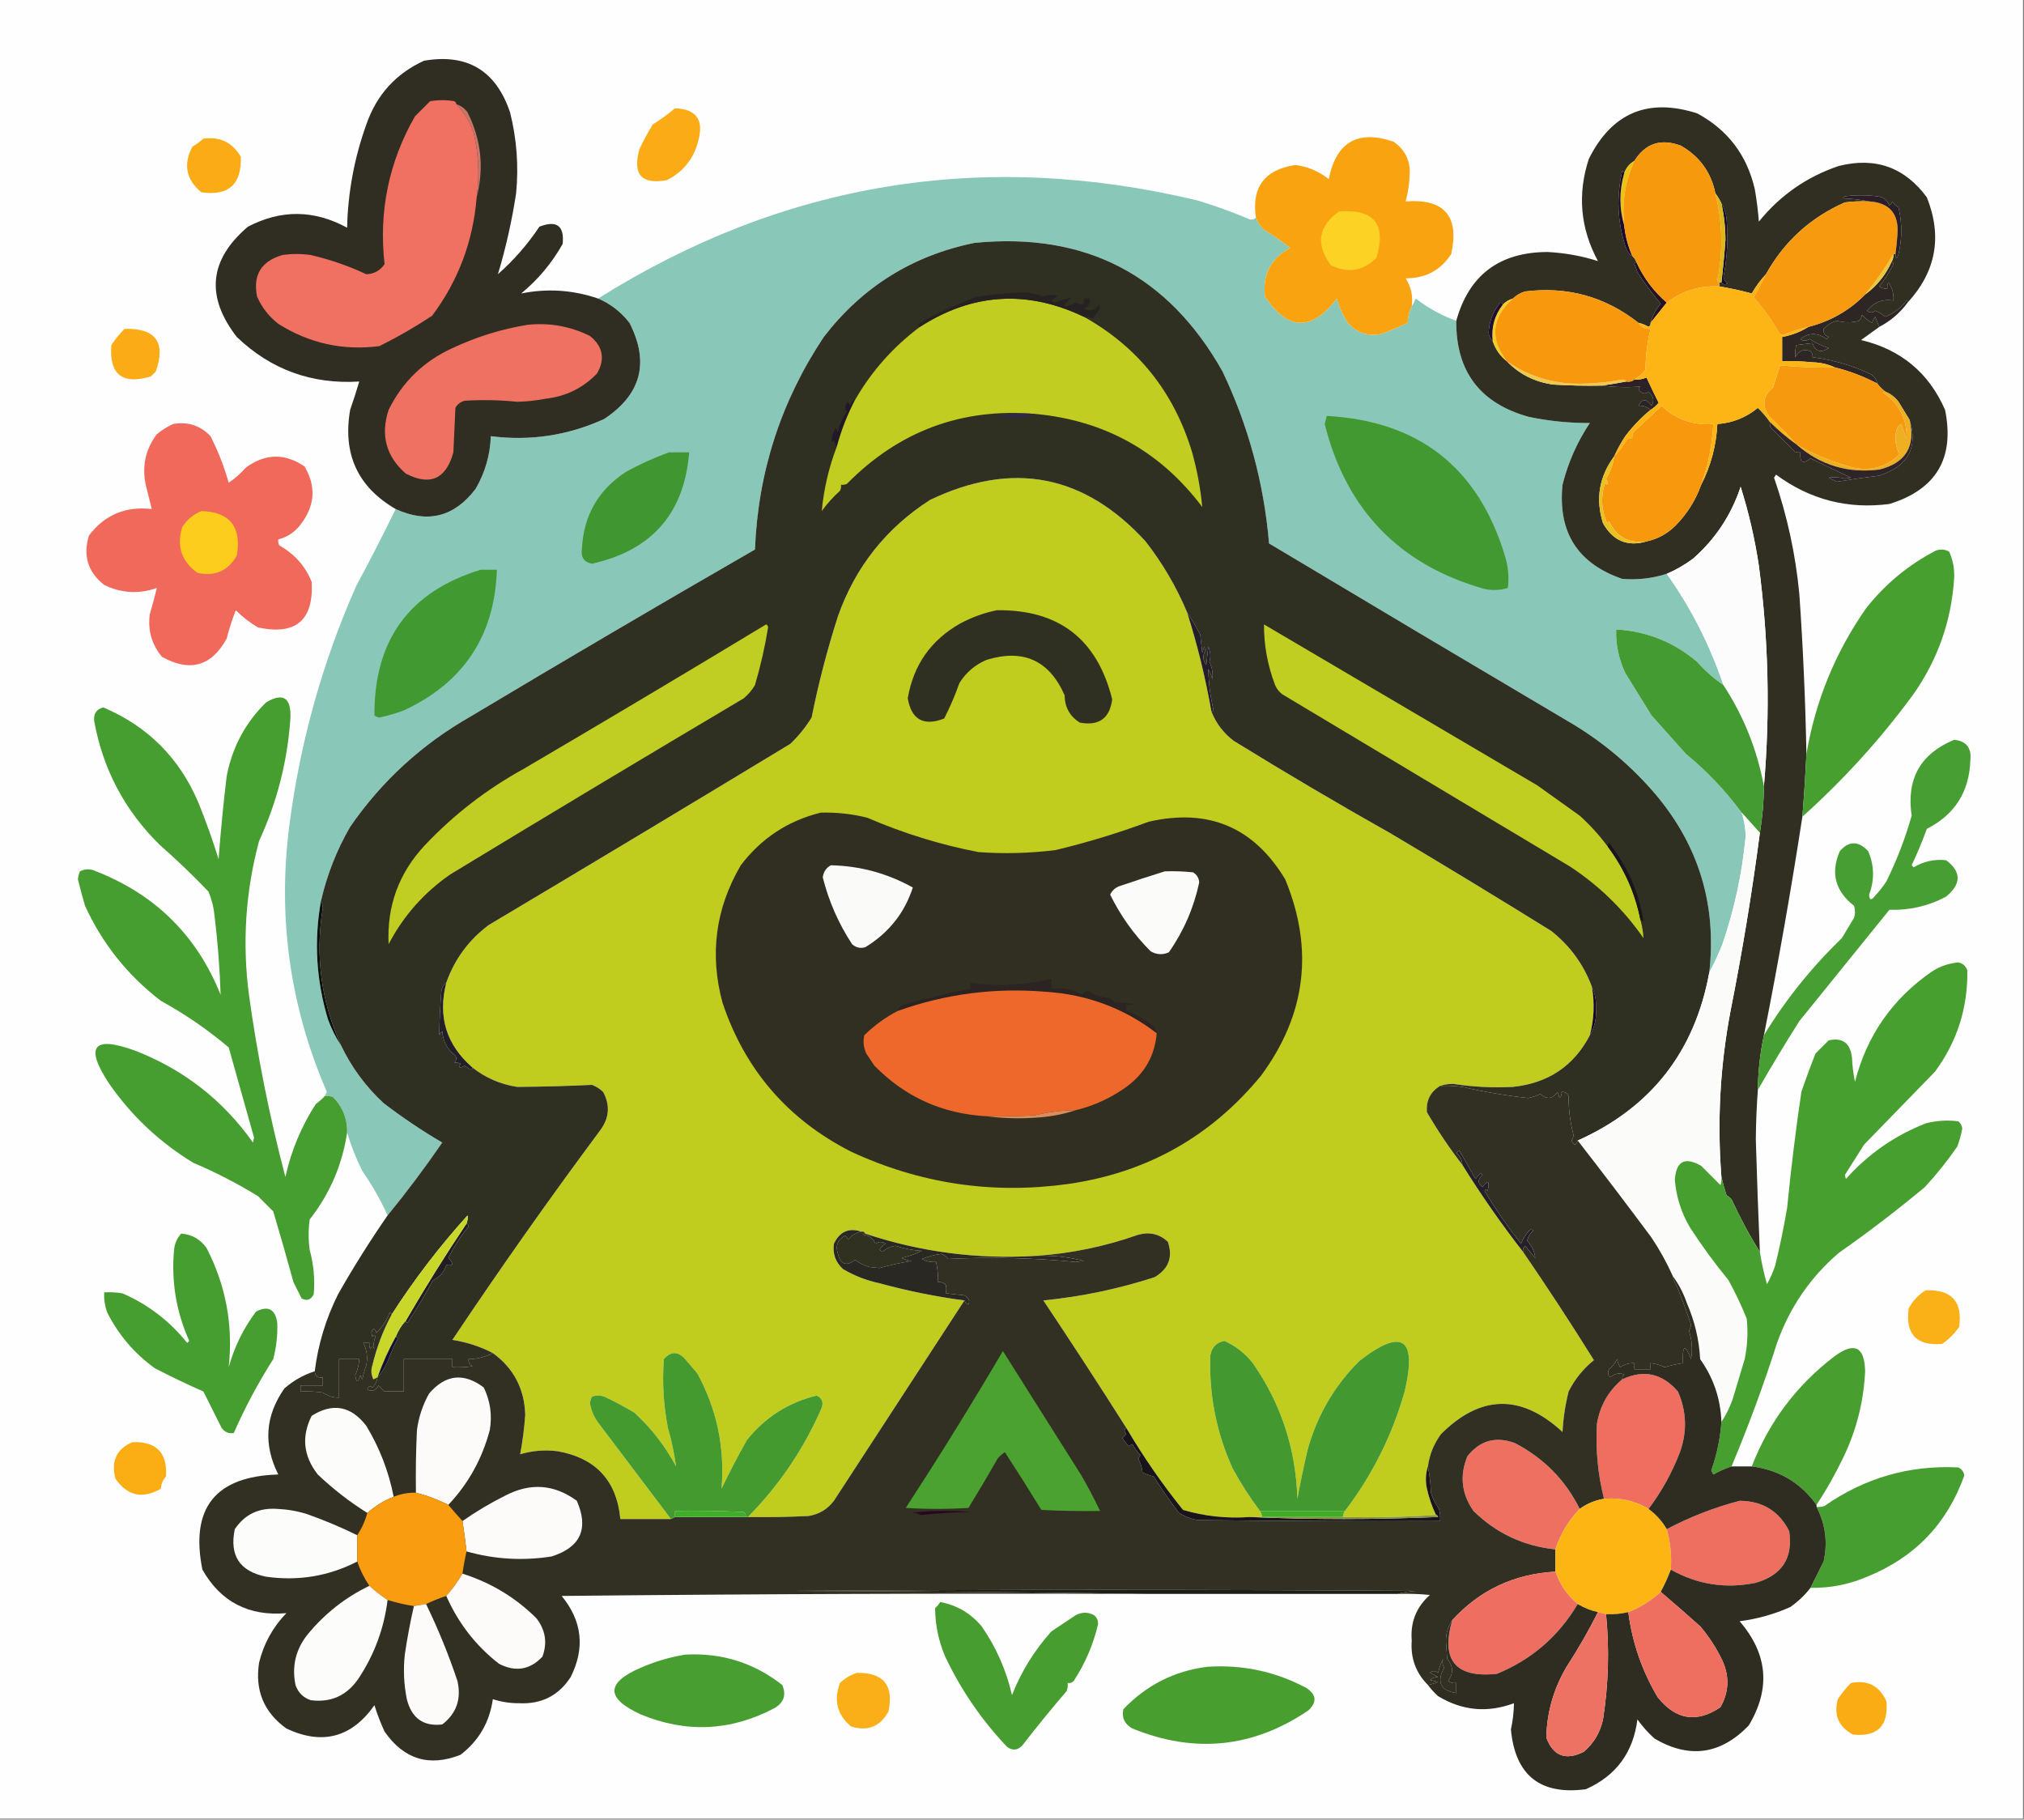 <?xml version="1.0" encoding="UTF-8"?>
<!DOCTYPE svg PUBLIC "-//W3C//DTD SVG 1.1//EN" "http://www.w3.org/Graphics/SVG/1.1/DTD/svg11.dtd">
<svg xmlns="http://www.w3.org/2000/svg" version="1.1" width="1000px" height="899px" style="shape-rendering:geometricPrecision; text-rendering:geometricPrecision; image-rendering:optimizeQuality; fill-rule:evenodd; clip-rule:evenodd" xmlns:xlink="http://www.w3.org/1999/xlink">
<rect width="100%" height="100%" fill="#808080" stroke="none"/>
<g><path style="opacity:1" fill="#fdfefd" d="M -0.5,-0.5 C 332.833,-0.5 666.167,-0.5 999.5,-0.5C 999.5,299.167 999.5,598.833 999.5,898.5C 666.167,898.5 332.833,898.5 -0.5,898.5C -0.5,598.833 -0.5,299.167 -0.5,-0.5 Z"/></g>
<g><path style="opacity:1" fill="#fbab16" d="M 333.5,53.5 C 344.015,53.865 347.849,59.199 345,69.5C 342.824,78.347 337.657,84.847 329.5,89C 316.866,91.305 312.366,86.139 316,73.5C 317.975,69.368 320.142,65.368 322.5,61.5C 326.421,59.053 330.088,56.387 333.5,53.5 Z"/></g>
<g><path style="opacity:1" fill="#fbab15" d="M 100.5,68.5 C 108.729,67.403 114.895,70.403 119,77.5C 119.387,91.116 112.887,96.95 99.5,95C 91.957,88.808 90.457,81.308 95,72.5C 97.015,71.303 98.849,69.97 100.5,68.5 Z"/></g>
<g><path style="opacity:1" fill="#89c7b8" d="M 620.5,107.5 C 621.299,109.739 622.632,111.739 624.5,113.5C 629.079,116.278 633.412,119.278 637.5,122.5C 627.87,127.636 623.703,135.636 625,146.5C 636.28,163.475 648.113,163.808 660.5,147.5C 661.664,151.834 663.498,155.834 666,159.5C 670.409,164.525 675.909,166.358 682.5,165C 686.969,163.332 691.303,161.499 695.5,159.5C 695.565,156.572 696.232,153.905 697.5,151.5C 698.161,150.282 698.828,148.949 699.5,147.5C 705.611,152.221 712.277,155.888 719.5,158.5C 719.273,183.527 731.273,199.36 755.5,206C 765.377,208.043 775.377,209.043 785.5,209C 779.229,218.376 774.729,228.543 772,239.5C 769.618,262.93 779.451,278.43 801.5,286C 809.009,286.618 816.342,285.784 823.5,283.5C 835.47,300.355 844.804,318.688 851.5,338.5C 846.761,335.269 842.428,331.436 838.5,327C 826.912,317.203 813.579,311.869 798.5,311C 798.254,318.373 799.754,325.54 803,332.5C 807.333,339.5 811.667,346.5 816,353.5C 821.695,359.859 827.362,366.192 833,372.5C 843.433,381.097 852.6,390.763 860.5,401.5C 861.72,405.219 862.387,409.053 862.5,413C 860.796,431.314 856.962,449.147 851,466.5C 849.058,471.377 846.892,476.044 844.5,480.5C 848.255,447.273 839.421,417.939 818,392.5C 806.288,378.78 792.788,367.28 777.5,358C 727.251,328.293 677.084,298.459 627,268.5C 624.476,238.732 616.809,210.399 604,183.5C 577.112,135.803 536.278,114.637 481.5,120C 450.885,126.225 426.051,141.725 407,166.5C 385.884,198.186 374.55,233.186 373,271.5C 325.92,298.622 279.087,326.122 232.5,354C 208.51,367.658 188.677,385.825 173,408.5C 166.301,420.096 161.468,432.429 158.5,445.5C 155.087,465.09 156.254,484.423 162,503.5C 163.67,508.173 165.837,512.507 168.5,516.5C 173.651,527.275 180.651,536.775 189.5,545C 198.757,552.088 208.424,558.588 218.5,564.5C 209.966,576.926 200.966,588.926 191.5,600.5C 188.03,592.841 183.863,585.507 179,578.5C 175.866,572.261 173.366,565.928 171.5,559.5C 171.604,552.635 169.27,546.802 164.5,542C 163.207,541.51 161.873,541.343 160.5,541.5C 160.804,540.85 161.137,540.183 161.5,539.5C 143.222,497.283 137.055,453.283 143,407.5C 148.33,366.479 159.33,327.146 176,289.5C 182.957,276.577 189.457,263.91 195.5,251.5C 211.309,258.732 224.475,255.399 235,241.5C 239.68,233.442 242.18,224.775 242.5,215.5C 261.993,217.985 280.659,215.152 298.5,207C 316.819,194.889 320.986,179.055 311,159.5C 306.767,154.077 301.6,150.077 295.5,147.5C 387.14,89.95 485.807,73.783 591.5,99C 600.006,101.542 608.34,104.542 616.5,108C 618.066,108.765 619.399,108.598 620.5,107.5 Z"/></g>
<g><path style="opacity:1" fill="#f9a310" d="M 697.5,151.5 C 696.232,153.905 695.565,156.572 695.5,159.5C 691.303,161.499 686.969,163.332 682.5,165C 675.909,166.358 670.409,164.525 666,159.5C 663.498,155.834 661.664,151.834 660.5,147.5C 648.113,163.808 636.28,163.475 625,146.5C 623.703,135.636 627.87,127.636 637.5,122.5C 633.412,119.278 629.079,116.278 624.5,113.5C 622.632,111.739 621.299,109.739 620.5,107.5C 618.311,92.502 624.811,83.835 640,81.5C 646.124,82.297 651.624,84.63 656.5,88.5C 660.166,70.168 670.832,64.002 688.5,70C 694.113,73.893 696.78,79.226 696.5,86C 696.354,90.595 695.687,95.095 694.5,99.5C 713.627,98.126 721.127,106.792 717,125.5C 711.814,133.514 704.314,137.514 694.5,137.5C 697.197,141.724 698.197,146.391 697.5,151.5 Z"/></g>
<g><path style="opacity:1" fill="#fcd324" d="M 661.5,104.5 C 678.946,103.112 685.113,110.778 680,127.5C 673.287,133.953 665.787,135.12 657.5,131C 649.947,120.697 651.281,111.863 661.5,104.5 Z"/></g>
<g><path style="opacity:1" fill="#2e2624" d="M 934.5,129.5 C 935.043,129.56 935.376,129.893 935.5,130.5C 933.561,134.434 931.228,138.101 928.5,141.5C 929.689,142.429 931.022,142.762 932.5,142.5C 932.351,141.448 932.517,140.448 933,139.5C 934.903,142.171 935.736,145.171 935.5,148.5C 930.088,147.652 925.755,149.319 922.5,153.5C 923.776,154.645 925.109,154.645 926.5,153.5C 928.332,154.248 929.999,155.248 931.5,156.5C 935.688,154.821 939.188,152.155 942,148.5C 942.399,148.728 942.565,149.062 942.5,149.5C 938.742,154.594 934.075,158.594 928.5,161.5C 927.837,159.958 927.17,158.291 926.5,156.5C 925.749,157.376 925.249,158.376 925,159.5C 923.045,158.547 921.378,157.213 920,155.5C 919.751,156.624 919.251,157.624 918.5,158.5C 915.055,159.48 911.389,159.48 907.5,158.5C 904.961,159.202 902.794,160.535 901,162.5C 900.691,164.391 901.525,165.725 903.5,166.5C 903.167,166.833 902.833,167.167 902.5,167.5C 898.011,164.244 893.678,164.244 889.5,167.5C 890.922,168.547 892.422,168.547 894,167.5C 897.013,169.374 900.179,170.874 903.5,172C 899.541,174.52 896.875,173.687 895.5,169.5C 892.833,169.833 890.167,170.167 887.5,170.5C 886.986,172.512 886.82,174.512 887,176.5C 888.719,173.234 891.219,172.234 894.5,173.5C 895.386,174.325 895.719,175.325 895.5,176.5C 905.633,177.734 915.3,180.567 924.5,185C 926.141,186.129 927.141,187.629 927.5,189.5C 920.835,186.003 913.835,183.336 906.5,181.5C 903.132,179.941 899.465,179.108 895.5,179C 890.511,178.501 885.511,178.334 880.5,178.5C 880.5,174.5 880.5,170.5 880.5,166.5C 885.263,165.605 889.597,163.939 893.5,161.5C 904.378,158.732 913.712,153.398 921.5,145.5C 927.26,141.306 931.593,135.973 934.5,129.5 Z"/></g>
<g><path style="opacity:1" fill="#fbab16" d="M 61.5,162.5 C 76.868,162.03 82.035,169.03 77,183.5C 76.167,184.333 75.333,185.167 74.5,186C 60.423,190.222 53.923,185.055 55,170.5C 56.946,167.58 59.113,164.913 61.5,162.5 Z"/></g>
<g><path style="opacity:1" fill="#302e22" d="M 295.5,147.5 C 301.6,150.077 306.767,154.077 311,159.5C 320.986,179.055 316.819,194.889 298.5,207C 280.659,215.152 261.993,217.985 242.5,215.5C 242.18,224.775 239.68,233.442 235,241.5C 224.475,255.399 211.309,258.732 195.5,251.5C 176.73,240.612 169.23,224.279 173,202.5C 174.607,197.846 176.107,193.179 177.5,188.5C 154.042,189.961 133.875,182.627 117,166.5C 101.486,146.468 103.319,128.301 122.5,112C 138.842,103.457 155.175,103.623 171.5,112.5C 171.903,94.985 175.07,77.985 181,61.5C 186.037,46.902 195.537,36.402 209.5,30C 230.862,26.34 245.028,34.84 252,55.5C 255.301,68.641 256.301,81.974 255,95.5C 252.921,109.141 249.921,122.474 246,135.5C 253.895,128.509 260.728,120.675 266.5,112C 275.044,108.678 278.877,111.511 278,120.5C 272.693,129.949 265.86,138.115 257.5,145C 270.369,142.402 283.035,143.236 295.5,147.5 Z"/></g>
<g><path style="opacity:1" fill="#ef7162" d="M 260.5,160.5 C 271.389,159.324 281.723,161.157 291.5,166C 297.892,171.184 299.058,177.35 295,184.5C 288.094,191.698 279.594,195.864 269.5,197C 264.879,197.914 260.212,198.414 255.5,198.5C 246.841,197.63 238.175,197.463 229.5,198C 227.508,198.574 226.008,199.741 225,201.5C 224.667,208.833 224.333,216.167 224,223.5C 220.356,236.707 212.523,240.207 200.5,234C 190.746,225.491 187.912,214.991 192,202.5C 198.89,188.61 209.39,178.444 223.5,172C 235.412,166.416 247.745,162.582 260.5,160.5 Z"/></g>
<g><path style="opacity:1" fill="#c67769" d="M 225.5,51.5 C 227.716,52.203 229.549,53.536 231,55.5C 237.766,69.028 239.266,83.028 235.5,97.5C 236.992,86.757 236.492,76.091 234,65.5C 232.164,60.178 229.331,55.511 225.5,51.5 Z"/></g>
<g><path style="opacity:1" fill="#f07061" d="M 225.5,51.5 C 229.331,55.511 232.164,60.178 234,65.5C 236.492,76.091 236.992,86.757 235.5,97.5C 233.782,119.158 226.449,138.658 213.5,156C 205.16,161.505 196.493,166.505 187.5,171C 169.499,173.333 152.833,169.666 137.5,160C 132.825,156.336 129.325,151.836 127,146.5C 124.888,135.896 129.055,129.063 139.5,126C 144.167,125.333 148.833,125.333 153.5,126C 163.059,128.205 172.226,131.371 181,135.5C 184.844,135.332 187.844,133.665 190,130.5C 187.079,104.438 192.079,80.104 205,57.5C 207.5,55 210,52.5 212.5,50C 216.5,49.333 220.5,49.333 224.5,50C 225.056,50.383 225.389,50.883 225.5,51.5 Z"/></g>
<g><path style="opacity:1" fill="#302f22" d="M 942.5,149.5 C 942.565,149.062 942.399,148.728 942,148.5C 939.188,152.155 935.688,154.821 931.5,156.5C 929.999,155.248 928.332,154.248 926.5,153.5C 925.109,154.645 923.776,154.645 922.5,153.5C 925.755,149.319 930.088,147.652 935.5,148.5C 935.736,145.171 934.903,142.171 933,139.5C 932.517,140.448 932.351,141.448 932.5,142.5C 931.022,142.762 929.689,142.429 928.5,141.5C 931.228,138.101 933.561,134.434 935.5,130.5C 935.376,129.893 935.043,129.56 934.5,129.5C 935.234,128.292 935.567,126.959 935.5,125.5C 935.833,125.5 936.167,125.5 936.5,125.5C 936.721,128.097 937.221,128.097 938,125.5C 939.813,117.845 939.813,110.179 938,102.5C 936.667,101.833 935.667,100.833 935,99.5C 934.692,100.308 934.192,100.975 933.5,101.5C 932.422,98.792 930.422,97.292 927.5,97C 922.167,96.333 916.833,96.333 911.5,97C 911.167,97.333 910.833,97.667 910.5,98C 915.019,98.175 919.353,98.675 923.5,99.5C 919.486,99.335 915.486,99.501 911.5,100C 894.509,107.493 881.509,119.326 872.5,135.5C 869.822,138.332 867.488,141.499 865.5,145C 860.309,143.595 854.976,142.429 849.5,141.5C 849.5,140.833 849.5,140.167 849.5,139.5C 849.833,139.5 850.167,139.5 850.5,139.5C 851.251,140.573 852.251,140.74 853.5,140C 852.426,139.261 851.759,138.261 851.5,137C 853.393,127.25 853.893,117.416 853,107.5C 852.61,104.896 851.776,102.562 850.5,100.5C 849.687,98.739 848.687,97.073 847.5,95.5C 845.398,85.145 839.732,77.312 830.5,72C 820.623,68.293 812.957,70.793 807.5,79.5C 805.106,80.894 803.439,82.894 802.5,85.5C 802.44,84.957 802.107,84.624 801.5,84.5C 798.591,96.922 799.091,109.256 803,121.5C 803.864,124.109 805.03,125.775 806.5,126.5C 807.401,127.29 808.068,128.29 808.5,129.5C 807.957,129.56 807.624,129.893 807.5,130.5C 808.098,131.795 808.598,133.128 809,134.5C 812.494,139.983 816.327,145.15 820.5,150C 818.178,152.81 816.512,155.976 815.5,159.5C 815.631,160.376 815.298,161.043 814.5,161.5C 812.925,160.544 811.258,159.877 809.5,159.5C 793.103,146.579 774.437,141.412 753.5,144C 751.121,144.716 749.121,145.883 747.5,147.5C 745.589,148.075 743.922,149.075 742.5,150.5C 741.923,149.227 741.257,149.227 740.5,150.5C 737.365,154.61 735.699,159.277 735.5,164.5C 735.668,166.171 736.335,167.504 737.5,168.5C 738.861,172.571 741.195,175.905 744.5,178.5C 750.729,184.948 758.396,188.781 767.5,190C 775.493,190.5 783.493,190.666 791.5,190.5C 797.674,191.307 804.007,191.473 810.5,191C 809.359,191.741 809.359,192.575 810.5,193.5C 811.776,194.645 813.109,194.645 814.5,193.5C 816.965,195.658 817.465,197.991 816,200.5C 813.52,196.868 811.353,196.868 809.5,200.5C 811.525,200.21 813.525,200.877 815.5,202.5C 810.864,206.304 806.697,210.638 803,215.5C 800.888,218.727 799.055,222.06 797.5,225.5C 790.069,235.558 788.236,246.558 792,258.5C 796.956,267.238 804.122,270.238 813.5,267.5C 819.087,266.288 823.921,263.621 828,259.5C 833.648,253.701 837.814,247.034 840.5,239.5C 845.285,230.189 847.952,220.189 848.5,209.5C 856.035,208.952 862.702,206.285 868.5,201.5C 870.735,203.638 872.735,205.971 874.5,208.5C 874.351,209.552 874.517,210.552 875,211.5C 878.904,215.214 882.737,219.047 886.5,223C 887.448,223.483 888.448,223.649 889.5,223.5C 889.102,228.463 890.769,229.463 894.5,226.5C 901.209,229.669 907.876,232.836 914.5,236C 913.5,236.167 912.5,236.333 911.5,236.5C 908.846,235.732 906.179,235.566 903.5,236C 904.833,236.667 906.167,237.333 907.5,238C 914.395,236.869 921.395,235.869 928.5,235C 942.739,230.335 947.739,221.168 943.5,207.5C 941.692,204.564 939.859,201.564 938,198.5C 936.223,196.21 934.056,194.543 931.5,193.5C 929.959,192.333 928.625,191 927.5,189.5C 927.141,187.629 926.141,186.129 924.5,185C 915.3,180.567 905.633,177.734 895.5,176.5C 895.719,175.325 895.386,174.325 894.5,173.5C 891.219,172.234 888.719,173.234 887,176.5C 886.82,174.512 886.986,172.512 887.5,170.5C 890.167,170.167 892.833,169.833 895.5,169.5C 896.875,173.687 899.541,174.52 903.5,172C 900.179,170.874 897.013,169.374 894,167.5C 892.422,168.547 890.922,168.547 889.5,167.5C 893.678,164.244 898.011,164.244 902.5,167.5C 902.833,167.167 903.167,166.833 903.5,166.5C 901.525,165.725 900.691,164.391 901,162.5C 902.794,160.535 904.961,159.202 907.5,158.5C 911.389,159.48 915.055,159.48 918.5,158.5C 919.251,157.624 919.751,156.624 920,155.5C 921.378,157.213 923.045,158.547 925,159.5C 925.249,158.376 925.749,157.376 926.5,156.5C 927.17,158.291 927.837,159.958 928.5,161.5C 925.567,163.645 922.567,165.812 919.5,168C 939.156,172.669 952.99,184.169 961,202.5C 965.836,226.333 956.669,241.833 933.5,249C 912.898,251.683 894.231,246.849 877.5,234.5C 877.167,235 876.833,235.5 876.5,236C 882.97,254.649 887.137,273.816 889,293.5C 890.838,319.961 892.005,346.294 892.5,372.5C 891.999,382.845 891.332,393.178 890.5,403.5C 884.944,439.616 878.611,475.616 871.5,511.5C 869.597,520.39 868.597,529.39 868.5,538.5C 867.899,546.641 867.565,554.808 867.5,563C 868.037,581.507 868.704,600.007 869.5,618.5C 864.596,610.741 859.93,602.074 855.5,592.5C 854.758,591.713 853.925,591.047 853,590.5C 852.027,587.421 851.194,584.421 850.5,581.5C 848.351,553.974 849.851,526.641 855,499.5C 860.81,470.306 865.643,440.973 869.5,411.5C 870.763,403.934 871.43,396.268 871.5,388.5C 874.626,352.24 873.793,315.906 869,279.5C 867.017,266.246 864.017,253.246 860,240.5C 855.369,254.462 847.535,266.296 836.5,276C 832.466,279.017 828.133,281.517 823.5,283.5C 816.342,285.784 809.009,286.618 801.5,286C 779.451,278.43 769.618,262.93 772,239.5C 774.729,228.543 779.229,218.376 785.5,209C 775.377,209.043 765.377,208.043 755.5,206C 731.273,199.36 719.273,183.527 719.5,158.5C 725.751,135.948 740.751,124.615 764.5,124.5C 773.139,124.938 781.472,126.438 789.5,129C 780.782,112.808 779.282,95.974 785,78.5C 796.365,55.736 814.199,48.236 838.5,56C 853.618,64.132 863.118,76.632 867,93.5C 867.93,98.799 868.597,104.133 869,109.5C 879.526,96.491 892.692,87.325 908.5,82C 926.558,77.462 941.058,82.629 952,97.5C 959.718,116.86 956.552,134.194 942.5,149.5 Z"/></g>
<g><path style="opacity:1" fill="#f8990d" d="M 840.5,239.5 C 837.814,247.034 833.648,253.701 828,259.5C 823.921,263.621 819.087,266.288 813.5,267.5C 804.848,268.666 798.681,265.332 795,257.5C 794.667,257.833 794.333,258.167 794,258.5C 791.142,251.952 790.809,245.285 793,238.5C 793.654,239.696 794.154,239.696 794.5,238.5C 794.167,237.833 793.833,237.167 793.5,236.5C 795.621,233.138 796.955,229.471 797.5,225.5C 799.829,223.159 801.829,220.492 803.5,217.5C 804.325,216.614 805.325,216.281 806.5,216.5C 806.351,215.448 806.517,214.448 807,213.5C 811.667,209.167 816.333,204.833 821,200.5C 828.041,207.231 836.541,210.231 846.5,209.5C 845.957,219.794 843.957,229.794 840.5,239.5 Z"/></g>
<g><path style="opacity:1" fill="#2c2127" d="M 815.5,202.5 C 813.525,200.877 811.525,200.21 809.5,200.5C 811.353,196.868 813.52,196.868 816,200.5C 817.465,197.991 816.965,195.658 814.5,193.5C 813.109,194.645 811.776,194.645 810.5,193.5C 809.359,192.575 809.359,191.741 810.5,191C 804.007,191.473 797.674,191.307 791.5,190.5C 795.523,189.925 799.523,189.259 803.5,188.5C 805.099,188.768 806.432,188.434 807.5,187.5C 809.591,187.682 811.591,187.348 813.5,186.5C 815.409,190.735 817.409,194.901 819.5,199C 818.355,200.402 817.022,201.569 815.5,202.5 Z"/></g>
<g><path style="opacity:1" fill="#f7990e" d="M 906.5,181.5 C 913.835,183.336 920.835,186.003 927.5,189.5C 928.625,191 929.959,192.333 931.5,193.5C 931.062,193.435 930.728,193.601 930.5,194C 938.36,199.505 942.193,207.005 942,216.5C 940.957,214.299 940.123,211.966 939.5,209.5C 938.201,210.09 937.368,211.09 937,212.5C 936.003,216.749 936.503,220.749 938.5,224.5C 932.064,230.702 924.397,232.869 915.5,231C 905.568,228.417 896.234,224.584 887.5,219.5C 883.252,214.749 878.752,210.083 874,205.5C 870.379,200.184 871.046,195.518 876,191.5C 877.182,187.812 878.348,184.145 879.5,180.5C 888.46,181.415 897.46,181.748 906.5,181.5 Z"/></g>
<g><path style="opacity:1" fill="#efc850" d="M 744.5,178.5 C 756.109,186.507 769.109,190.174 783.5,189.5C 789.558,189.326 795.558,188.659 801.5,187.5C 802.416,187.543 803.083,187.876 803.5,188.5C 799.523,189.259 795.523,189.925 791.5,190.5C 783.493,190.666 775.493,190.5 767.5,190C 758.396,188.781 750.729,184.948 744.5,178.5 Z"/></g>
<g><path style="opacity:1" fill="#f4ce24" d="M 747.5,147.5 C 736.939,156.956 735.939,167.289 744.5,178.5C 741.195,175.905 738.861,172.571 737.5,168.5C 736.745,161.771 738.412,155.771 742.5,150.5C 743.922,149.075 745.589,148.075 747.5,147.5 Z"/></g>
<g><path style="opacity:1" fill="#200d30" d="M 742.5,150.5 C 738.412,155.771 736.745,161.771 737.5,168.5C 736.335,167.504 735.668,166.171 735.5,164.5C 735.699,159.277 737.365,154.61 740.5,150.5C 741.257,149.227 741.923,149.227 742.5,150.5 Z"/></g>
<g><path style="opacity:1" fill="#f8980d" d="M 809.5,159.5 C 810.784,161.614 812.784,162.614 815.5,162.5C 813.896,168.963 813.063,175.629 813,182.5C 811.509,184.594 809.676,186.261 807.5,187.5C 806.432,188.434 805.099,188.768 803.5,188.5C 803.083,187.876 802.416,187.543 801.5,187.5C 795.558,188.659 789.558,189.326 783.5,189.5C 769.109,190.174 756.109,186.507 744.5,178.5C 735.939,167.289 736.939,156.956 747.5,147.5C 749.121,145.883 751.121,144.716 753.5,144C 774.437,141.412 793.103,146.579 809.5,159.5 Z"/></g>
<g><path style="opacity:1" fill="#261321" d="M 808.5,129.5 C 812.052,137.279 817.052,143.945 823.5,149.5C 820.822,152.873 818.156,156.206 815.5,159.5C 816.512,155.976 818.178,152.81 820.5,150C 816.327,145.15 812.494,139.983 809,134.5C 808.598,133.128 808.098,131.795 807.5,130.5C 807.624,129.893 807.957,129.56 808.5,129.5 Z"/></g>
<g><path style="opacity:1" fill="#fcb514" d="M 872.5,135.5 C 870.646,139.374 868.646,143.207 866.5,147C 871.241,152.328 875.408,158.161 879,164.5C 879.561,165.022 880.228,165.355 881,165.5C 885.044,163.725 889.211,162.392 893.5,161.5C 889.597,163.939 885.263,165.605 880.5,166.5C 880.5,170.5 880.5,174.5 880.5,178.5C 885.511,178.334 890.511,178.501 895.5,179C 899.465,179.108 903.132,179.941 906.5,181.5C 897.46,181.748 888.46,181.415 879.5,180.5C 878.348,184.145 877.182,187.812 876,191.5C 871.046,195.518 870.379,200.184 874,205.5C 878.752,210.083 883.252,214.749 887.5,219.5C 882.873,216.209 878.54,212.542 874.5,208.5C 872.735,205.971 870.735,203.638 868.5,201.5C 862.702,206.285 856.035,208.952 848.5,209.5C 847.952,220.189 845.285,230.189 840.5,239.5C 843.957,229.794 845.957,219.794 846.5,209.5C 836.541,210.231 828.041,207.231 821,200.5C 816.333,204.833 811.667,209.167 807,213.5C 806.517,214.448 806.351,215.448 806.5,216.5C 805.325,216.281 804.325,216.614 803.5,217.5C 801.829,220.492 799.829,223.159 797.5,225.5C 799.055,222.06 800.888,218.727 803,215.5C 806.697,210.638 810.864,206.304 815.5,202.5C 817.022,201.569 818.355,200.402 819.5,199C 817.409,194.901 815.409,190.735 813.5,186.5C 811.591,187.348 809.591,187.682 807.5,187.5C 809.676,186.261 811.509,184.594 813,182.5C 813.063,175.629 813.896,168.963 815.5,162.5C 812.784,162.614 810.784,161.614 809.5,159.5C 811.258,159.877 812.925,160.544 814.5,161.5C 815.298,161.043 815.631,160.376 815.5,159.5C 818.156,156.206 820.822,152.873 823.5,149.5C 831.054,143.708 839.721,141.042 849.5,141.5C 854.976,142.429 860.309,143.595 865.5,145C 867.488,141.499 869.822,138.332 872.5,135.5 Z"/></g>
<g><path style="opacity:1" fill="#eac83b" d="M 935.5,125.5 C 935.567,126.959 935.234,128.292 934.5,129.5C 931.593,135.973 927.26,141.306 921.5,145.5C 926.662,139.175 931.329,132.508 935.5,125.5 Z"/></g>
<g><path style="opacity:1" fill="#150c2b" d="M 850.5,100.5 C 851.776,102.562 852.61,104.896 853,107.5C 853.893,117.416 853.393,127.25 851.5,137C 851.759,138.261 852.426,139.261 853.5,140C 852.251,140.74 851.251,140.573 850.5,139.5C 851.326,132.523 851.993,125.523 852.5,118.5C 852.476,112.413 851.809,106.413 850.5,100.5 Z"/></g>
<g><path style="opacity:1" fill="#dcb718" d="M 847.5,95.5 C 848.687,97.073 849.687,98.739 850.5,100.5C 851.809,106.413 852.476,112.413 852.5,118.5C 851.993,125.523 851.326,132.523 850.5,139.5C 850.167,139.5 849.833,139.5 849.5,139.5C 848.957,139.44 848.624,139.107 848.5,138.5C 851.405,124.088 851.072,109.754 847.5,95.5 Z"/></g>
<g><path style="opacity:1" fill="#f79a0f" d="M 923.5,99.5 C 933.475,100.16 938.142,105.494 937.5,115.5C 937.276,118.855 936.943,122.188 936.5,125.5C 936.167,125.5 935.833,125.5 935.5,125.5C 931.329,132.508 926.662,139.175 921.5,145.5C 913.712,153.398 904.378,158.732 893.5,161.5C 889.211,162.392 885.044,163.725 881,165.5C 880.228,165.355 879.561,165.022 879,164.5C 875.408,158.161 871.241,152.328 866.5,147C 868.646,143.207 870.646,139.374 872.5,135.5C 881.509,119.326 894.509,107.493 911.5,100C 915.486,99.501 919.486,99.335 923.5,99.5 Z"/></g>
<g><path style="opacity:1" fill="#ecc314" d="M 807.5,79.5 C 802.916,89.58 801.249,100.246 802.5,111.5C 799.966,102.971 799.966,94.305 802.5,85.5C 803.439,82.894 805.106,80.894 807.5,79.5 Z"/></g>
<g><path style="opacity:1" fill="#2a1e29" d="M 936.5,125.5 C 936.943,122.188 937.276,118.855 937.5,115.5C 938.142,105.494 933.475,100.16 923.5,99.5C 919.353,98.675 915.019,98.175 910.5,98C 910.833,97.667 911.167,97.333 911.5,97C 916.833,96.333 922.167,96.333 927.5,97C 930.422,97.292 932.422,98.792 933.5,101.5C 934.192,100.975 934.692,100.308 935,99.5C 935.667,100.833 936.667,101.833 938,102.5C 939.813,110.179 939.813,117.845 938,125.5C 937.221,128.097 936.721,128.097 936.5,125.5 Z"/></g>
<g><path style="opacity:1" fill="#1a0c28" d="M 802.5,85.5 C 799.966,94.305 799.966,102.971 802.5,111.5C 803.055,116.722 804.388,121.722 806.5,126.5C 805.03,125.775 803.864,124.109 803,121.5C 799.091,109.256 798.591,96.922 801.5,84.5C 802.107,84.624 802.44,84.957 802.5,85.5 Z"/></g>
<g><path style="opacity:1" fill="#f7990d" d="M 847.5,95.5 C 851.072,109.754 851.405,124.088 848.5,138.5C 848.624,139.107 848.957,139.44 849.5,139.5C 849.5,140.167 849.5,140.833 849.5,141.5C 839.721,141.042 831.054,143.708 823.5,149.5C 817.052,143.945 812.052,137.279 808.5,129.5C 808.068,128.29 807.401,127.29 806.5,126.5C 804.388,121.722 803.055,116.722 802.5,111.5C 801.249,100.246 802.916,89.58 807.5,79.5C 812.957,70.793 820.623,68.293 830.5,72C 839.732,77.312 845.398,85.145 847.5,95.5 Z"/></g>
<g><path style="opacity:1" fill="#eeaf21" d="M 931.5,193.5 C 934.056,194.543 936.223,196.21 938,198.5C 939.859,201.564 941.692,204.564 943.5,207.5C 946.524,220.606 941.524,228.772 928.5,232C 912.868,233.954 899.201,229.787 887.5,219.5C 896.234,224.584 905.568,228.417 915.5,231C 924.397,232.869 932.064,230.702 938.5,224.5C 936.503,220.749 936.003,216.749 937,212.5C 937.368,211.09 938.201,210.09 939.5,209.5C 940.123,211.966 940.957,214.299 942,216.5C 942.193,207.005 938.36,199.505 930.5,194C 930.728,193.601 931.062,193.435 931.5,193.5 Z"/></g>
<g><path style="opacity:1" fill="#429931" d="M 655.5,205.5 C 700.966,207.969 730.299,230.969 743.5,274.5C 745.138,279.74 745.638,285.073 745,290.5C 741.256,291.626 737.423,291.793 733.5,291C 691.497,279.162 665.164,251.995 654.5,209.5C 654.846,208.151 655.179,206.817 655.5,205.5 Z"/></g>
<g><path style="opacity:1" fill="#2f2427" d="M 943.5,207.5 C 947.739,221.168 942.739,230.335 928.5,235C 921.395,235.869 914.395,236.869 907.5,238C 906.167,237.333 904.833,236.667 903.5,236C 906.179,235.566 908.846,235.732 911.5,236.5C 912.5,236.333 913.5,236.167 914.5,236C 907.876,232.836 901.209,229.669 894.5,226.5C 890.769,229.463 889.102,228.463 889.5,223.5C 888.448,223.649 887.448,223.483 886.5,223C 882.737,219.047 878.904,215.214 875,211.5C 874.517,210.552 874.351,209.552 874.5,208.5C 878.54,212.542 882.873,216.209 887.5,219.5C 899.201,229.787 912.868,233.954 928.5,232C 941.524,228.772 946.524,220.606 943.5,207.5 Z"/></g>
<g><path style="opacity:1" fill="#f1695b" d="M 85.5,209.5 C 92.81,208.215 98.976,210.215 104,215.5C 107.765,222.919 110.765,230.585 113,238.5C 116.13,236.372 118.963,233.872 121.5,231C 131.09,223.987 140.756,223.82 150.5,230.5C 156.158,240.119 155.658,249.452 149,258.5C 146.066,262.623 142.232,265.29 137.5,266.5C 137.351,267.552 137.517,268.552 138,269.5C 145.508,273.669 150.842,279.669 154,287.5C 155.007,306.489 146.174,313.989 127.5,310C 123.472,307.651 119.806,304.817 116.5,301.5C 114.701,306.063 113.201,310.73 112,315.5C 104.457,329.199 93.79,332.199 80,324.5C 74.948,318.346 72.948,311.346 74,303.5C 75.282,299.16 76.449,294.827 77.5,290.5C 68.6,293.597 59.933,293.097 51.5,289C 43.374,282.619 40.874,274.452 44,264.5C 51.751,254.351 62.085,250.018 75,251.5C 74.028,247.613 73.028,243.613 72,239.5C 70.078,230.256 71.911,221.923 77.5,214.5C 80.011,212.457 82.678,210.791 85.5,209.5 Z"/></g>
<g><path style="opacity:1" fill="#c0cc1e" d="M 586.5,302.5 C 591.628,318.677 595.628,335.01 598.5,351.5C 600.774,357.289 604.44,362.122 609.5,366C 635.189,381.845 661.189,397.178 687.5,412C 714,427.749 740.333,443.749 766.5,460C 775.755,467.368 782.422,476.535 786.5,487.5C 787.938,495.573 787.605,503.573 785.5,511.5C 777.605,526.647 764.939,535.147 747.5,537C 737.624,537.52 727.791,537.02 718,535.5C 715.639,535.504 713.473,535.837 711.5,536.5C 706.694,539.445 704.527,543.778 705,549.5C 710.305,558.617 716.138,567.284 722.5,575.5C 731.774,590.395 741.774,604.728 752.5,618.5C 764.519,636.02 776.186,653.853 787.5,672C 782.195,676.299 778.028,681.466 775,687.5C 773.35,694.067 772.35,700.733 772,707.5C 751.586,688.651 731.586,688.984 712,708.5C 708.429,713.302 706.263,718.635 705.5,724.5C 704.357,727.976 704.19,731.642 705,735.5C 706.011,740.033 707.511,744.367 709.5,748.5C 694.342,749.496 679.009,749.83 663.5,749.5C 663.557,748.391 663.89,747.391 664.5,746.5C 678.021,728.792 687.854,709.125 694,687.5C 700.29,660.908 692.79,655.908 671.5,672.5C 659.153,684.85 650.653,699.517 646,716.5C 644.108,724.538 642.442,732.538 641,740.5C 640.265,715.855 632.932,693.521 619,673.5C 615.151,668.635 610.485,664.969 605,662.5C 601.134,663.184 598.801,665.517 598,669.5C 597.27,688.991 600.936,707.658 609,725.5C 613.012,732.868 617.512,739.868 622.5,746.5C 623.11,747.391 623.443,748.391 623.5,749.5C 621.5,749.5 619.5,749.5 617.5,749.5C 606.258,750.324 595.258,749.157 584.5,746C 574.166,733.17 564.833,719.67 556.5,705.5C 543.093,684.358 529.426,663.358 515.5,642.5C 534.297,640.641 552.63,636.808 570.5,631C 577.424,626.892 579.591,621.059 577,613.5C 572.909,609.695 568.076,608.528 562.5,610C 545.883,615.877 528.883,619.377 511.5,620.5C 482.745,622.232 454.745,618.565 427.5,609.5C 427.158,608.662 426.492,608.328 425.5,608.5C 419.387,606.467 414.887,608.467 412,614.5C 411.313,619.438 412.813,623.605 416.5,627C 422.084,630.307 428.084,632.641 434.5,634C 448.44,637.816 462.44,640.649 476.5,642.5C 455.024,675.435 433.524,708.435 412,741.5C 408.846,745.661 404.679,748.161 399.5,749C 389.506,749.5 379.506,749.666 369.5,749.5C 385.017,733.807 397.183,715.807 406,695.5C 406.923,692.722 406.089,690.722 403.5,689.5C 389.497,692.918 377.997,700.251 369,711.5C 364.563,719.374 360.397,727.374 356.5,735.5C 358.183,715.251 354.183,696.251 344.5,678.5C 342.5,676.167 340.5,673.833 338.5,671.5C 334.96,667.554 331.46,667.554 328,671.5C 327.138,682.92 327.804,694.253 330,705.5C 331.829,711.805 333.163,718.139 334,724.5C 328.663,714.498 321.83,705.664 313.5,698C 308.627,695.064 303.627,692.397 298.5,690C 296.5,689.333 294.5,689.333 292.5,690C 291.903,691.062 291.57,692.228 291.5,693.5C 292.183,697.199 293.683,700.532 296,703.5C 307.851,719.226 319.685,734.893 331.5,750.5C 323.167,750.5 314.833,750.5 306.5,750.5C 304.71,731.54 294.377,720.373 275.5,717C 269.192,716.206 263.025,716.706 257,718.5C 258.205,712.116 259.039,705.616 259.5,699C 259.114,686.145 253.781,675.978 243.5,668.5C 237.306,665.27 230.64,663.103 223.5,662C 246.973,626.886 271.306,592.386 296.5,558.5C 301.052,552.431 301.552,546.098 298,539.5C 296.421,537.959 294.587,536.792 292.5,536C 280.18,536.581 267.847,536.914 255.5,537C 247.284,535.722 239.951,532.555 233.5,527.5C 220.527,516.296 216.193,502.296 220.5,485.5C 224.615,473.883 231.615,464.383 241.5,457C 291.318,427.334 340.985,397.5 390.5,367.5C 394.569,363.601 398.069,359.267 401,354.5C 404.392,337.598 408.726,320.931 414,304.5C 422.599,280.135 437.766,260.968 459.5,247C 500.214,227.533 535.714,234.366 566,267.5C 574.386,278.273 581.219,289.94 586.5,302.5 Z"/></g>
<g><path style="opacity:1" fill="#409731" d="M 330.5,223.5 C 333.833,223.5 337.167,223.5 340.5,223.5C 338.105,253.569 322.105,271.903 292.5,278.5C 288.529,277.763 286.862,275.263 287.5,271C 288.411,254.498 295.745,241.831 309.5,233C 316.322,229.252 323.322,226.085 330.5,223.5 Z"/></g>
<g><path style="opacity:1" fill="#fbfcfb" d="M 871.5,388.5 C 868.184,370.529 861.518,353.863 851.5,338.5C 844.804,318.688 835.47,300.355 823.5,283.5C 828.133,281.517 832.466,279.017 836.5,276C 847.535,266.296 855.369,254.462 860,240.5C 864.017,253.246 867.017,266.246 869,279.5C 873.793,315.906 874.626,352.24 871.5,388.5 Z"/></g>
<g><path style="opacity:1" fill="#ebc022" d="M 797.5,225.5 C 796.955,229.471 795.621,233.138 793.5,236.5C 793.833,237.167 794.167,237.833 794.5,238.5C 794.154,239.696 793.654,239.696 793,238.5C 790.809,245.285 791.142,251.952 794,258.5C 794.333,258.167 794.667,257.833 795,257.5C 798.681,265.332 804.848,268.666 813.5,267.5C 804.122,270.238 796.956,267.238 792,258.5C 788.236,246.558 790.069,235.558 797.5,225.5 Z"/></g>
<g><path style="opacity:1" fill="#fccd1c" d="M 99.5,252.5 C 113.583,252.922 119.417,260.255 117,274.5C 112.614,282.108 106.114,284.942 97.5,283C 89.688,277.346 87.188,269.846 90,260.5C 92.368,256.754 95.534,254.087 99.5,252.5 Z"/></g>
<g><path style="opacity:1" fill="#479f30" d="M 890.5,403.5 C 891.332,393.178 891.999,382.845 892.5,372.5C 896.977,346.219 906.81,322.219 922,300.5C 931.446,288.525 942.946,279.025 956.5,272C 958.769,271.242 960.936,271.409 963,272.5C 964.867,276.631 965.7,280.964 965.5,285.5C 964.175,306.812 957.341,326.146 945,343.5C 928.893,365.39 910.726,385.39 890.5,403.5 Z"/></g>
<g><path style="opacity:1" fill="#419931" d="M 237.5,281.5 C 240.167,281.5 242.833,281.5 245.5,281.5C 244.407,314.092 229.074,337.259 199.5,351C 195.594,352.451 191.594,353.618 187.5,354.5C 186.558,354.392 185.725,354.059 185,353.5C 184.754,316.252 202.254,292.252 237.5,281.5 Z"/></g>
<g><path style="opacity:1" fill="#439b31" d="M 851.5,338.5 C 861.518,353.863 868.184,370.529 871.5,388.5C 871.43,396.268 870.763,403.934 869.5,411.5C 866.5,408.167 863.5,404.833 860.5,401.5C 852.6,390.763 843.433,381.097 833,372.5C 827.362,366.192 821.695,359.859 816,353.5C 811.667,346.5 807.333,339.5 803,332.5C 799.754,325.54 798.254,318.373 798.5,311C 813.579,311.869 826.912,317.203 838.5,327C 842.428,331.436 846.761,335.269 851.5,338.5 Z"/></g>
<g><path style="opacity:1" fill="#2f2f22" d="M 844.5,480.5 C 837.333,519.651 815.667,547.318 779.5,563.5C 778.549,566.045 777.549,566.045 776.5,563.5C 776.931,562.707 777.265,561.873 777.5,561C 775.795,554.668 774.962,548.168 775,541.5C 774.29,540.027 773.124,539.36 771.5,539.5C 771.719,540.675 771.386,541.675 770.5,542.5C 770.331,541.603 769.998,540.603 769.5,539.5C 767.126,543.004 764.293,543.337 761,540.5C 759.092,541.454 757.092,542.121 755,542.5C 744.058,541.302 733.225,539.469 722.5,537C 718.848,536.501 715.182,536.335 711.5,536.5C 713.473,535.837 715.639,535.504 718,535.5C 727.791,537.02 737.624,537.52 747.5,537C 764.939,535.147 777.605,526.647 785.5,511.5C 787.89,507.442 788.89,502.942 788.5,498C 788.696,494.195 788.03,490.695 786.5,487.5C 782.422,476.535 775.755,467.368 766.5,460C 740.333,443.749 714,427.749 687.5,412C 661.189,397.178 635.189,381.845 609.5,366C 604.44,362.122 600.774,357.289 598.5,351.5C 599.043,351.44 599.376,351.107 599.5,350.5C 597.939,343.885 597.106,337.218 597,330.5C 597.862,332.087 598.529,333.754 599,335.5C 599.361,332.563 598.861,329.73 597.5,327C 598.278,324.54 598.111,322.04 597,319.5C 596.667,322.5 596.333,325.5 596,328.5C 594.267,326.354 594.1,324.02 595.5,321.5C 595.333,320.833 595.167,320.167 595,319.5C 594.667,320.5 594.333,321.5 594,322.5C 593.667,319.5 593.333,316.5 593,313.5C 590.69,309.258 588.524,305.591 586.5,302.5C 581.219,289.94 574.386,278.273 566,267.5C 535.714,234.366 500.214,227.533 459.5,247C 437.766,260.968 422.599,280.135 414,304.5C 408.726,320.931 404.392,337.598 401,354.5C 398.069,359.267 394.569,363.601 390.5,367.5C 340.985,397.5 291.318,427.334 241.5,457C 231.615,464.383 224.615,473.883 220.5,485.5C 218.933,486.681 218.099,488.347 218,490.5C 217.456,497.525 217.123,504.525 217,511.5C 217.308,510.692 217.808,510.025 218.5,509.5C 218.867,514.574 221.034,518.574 225,521.5C 225.684,522.784 225.517,523.951 224.5,525C 225.738,524.923 226.738,525.089 227.5,525.5C 226.496,527.677 227.162,528.011 229.5,526.5C 230.5,527.167 231.5,527.833 232.5,528.5C 233.107,528.376 233.44,528.043 233.5,527.5C 239.951,532.555 247.284,535.722 255.5,537C 267.847,536.914 280.18,536.581 292.5,536C 294.587,536.792 296.421,537.959 298,539.5C 301.552,546.098 301.052,552.431 296.5,558.5C 271.306,592.386 246.973,626.886 223.5,662C 230.64,663.103 237.306,665.27 243.5,668.5C 239.776,670.431 235.776,671.431 231.5,671.5C 231.36,673.124 232.027,674.29 233.5,675C 230.183,675.498 226.85,675.665 223.5,675.5C 223.5,674.167 223.5,672.833 223.5,671.5C 215.5,671.5 207.5,671.5 199.5,671.5C 199.5,676.833 199.5,682.167 199.5,687.5C 196.121,687.322 192.955,687.322 190,687.5C 189,686.5 188,685.5 187,684.5C 185.732,687.062 183.898,687.728 181.5,686.5C 182.035,684.729 182.869,684.396 184,685.5C 185.438,684.1 186.271,682.433 186.5,680.5C 188.823,677.865 190.656,674.865 192,671.5C 193.226,668.048 194.726,664.715 196.5,661.5C 196.376,660.893 196.043,660.56 195.5,660.5C 196.68,657.46 198.347,654.794 200.5,652.5C 200.81,653.738 201.31,653.738 202,652.5C 206.252,646.022 210.252,639.355 214,632.5C 217.256,630.913 219.423,628.413 220.5,625C 224.095,625.613 224.429,624.446 221.5,621.5C 224.269,615.912 227.603,610.745 231.5,606C 231.43,605.235 231.097,604.735 230.5,604.5C 231.028,603.153 231.195,601.819 231,600.5C 217.103,615.88 204.603,632.213 193.5,649.5C 193.44,648.957 193.107,648.624 192.5,648.5C 191.07,652.372 188.903,655.706 186,658.5C 185.002,655.972 184.169,655.972 183.5,658.5C 183.667,659.167 183.833,659.833 184,660.5C 184.654,659.304 185.154,659.304 185.5,660.5C 184.573,662.491 184.406,664.491 185,666.5C 184.333,665.167 183.667,665.167 183,666.5C 182.517,665.552 182.351,664.552 182.5,663.5C 181.5,663.5 180.5,663.5 179.5,663.5C 181.251,666.929 181.751,670.595 181,674.5C 180.178,676.788 179.511,679.122 179,681.5C 178.667,680.833 178.333,680.167 178,679.5C 176.935,683.378 176.101,683.378 175.5,679.5C 176.664,676.933 177.33,674.266 177.5,671.5C 174.167,671.5 170.833,671.5 167.5,671.5C 167.5,677.833 167.5,684.167 167.5,690.5C 164.575,690.54 161.909,689.707 159.5,688C 155.848,687.501 152.182,687.335 148.5,687.5C 148.5,686.5 148.5,685.5 148.5,684.5C 152.167,684.5 155.833,684.5 159.5,684.5C 159.5,683.167 159.5,681.833 159.5,680.5C 157.027,680.912 155.694,679.912 155.5,677.5C 157.14,664.299 160.973,651.632 167,639.5C 174.627,626.065 182.793,613.065 191.5,600.5C 200.966,588.926 209.966,576.926 218.5,564.5C 208.424,558.588 198.757,552.088 189.5,545C 180.651,536.775 173.651,527.275 168.5,516.5C 158.64,494.765 155.64,472.098 159.5,448.5C 159.48,447.274 159.147,446.274 158.5,445.5C 161.468,432.429 166.301,420.096 173,408.5C 188.677,385.825 208.51,367.658 232.5,354C 279.087,326.122 325.92,298.622 373,271.5C 374.55,233.186 385.884,198.186 407,166.5C 426.051,141.725 450.885,126.225 481.5,120C 536.278,114.637 577.112,135.803 604,183.5C 616.809,210.399 624.476,238.732 627,268.5C 677.084,298.459 727.251,328.293 777.5,358C 792.788,367.28 806.288,378.78 818,392.5C 839.421,417.939 848.255,447.273 844.5,480.5 Z"/></g>
<g><path style="opacity:1" fill="#c0ce22" d="M 794.5,418.5 C 802.52,429.215 807.853,441.215 810.5,454.5C 811.338,457.512 811.838,460.512 812,463.5C 802.123,449.29 789.957,437.456 775.5,428C 728.161,399.658 680.828,371.324 633.5,343C 631.951,341.786 630.785,340.286 630,338.5C 626.278,328.733 624.445,318.733 624.5,308.5C 669.509,335.004 714.509,361.504 759.5,388C 766.5,393 773.5,398 780.5,403C 785.772,407.765 790.439,412.931 794.5,418.5 Z"/></g>
<g><path style="opacity:1" fill="#c0cd22" d="M 378.5,308.5 C 379.097,308.735 379.43,309.235 379.5,310C 377.92,319.656 375.753,329.156 373,338.5C 371.542,340.96 369.709,343.127 367.5,345C 319.01,373.745 270.677,402.745 222.5,432C 209.474,441.022 199.308,452.522 192,466.5C 191.078,447.598 197.078,431.265 210,417.5C 224.231,402.471 240.398,389.971 258.5,380C 298.729,356.392 338.729,332.559 378.5,308.5 Z"/></g>
<g><path style="opacity:1" fill="#231e2a" d="M 598.5,351.5 C 595.628,335.01 591.628,318.677 586.5,302.5C 588.524,305.591 590.69,309.258 593,313.5C 593.333,316.5 593.667,319.5 594,322.5C 594.333,321.5 594.667,320.5 595,319.5C 595.167,320.167 595.333,320.833 595.5,321.5C 594.1,324.02 594.267,326.354 596,328.5C 596.333,325.5 596.667,322.5 597,319.5C 598.111,322.04 598.278,324.54 597.5,327C 598.861,329.73 599.361,332.563 599,335.5C 598.529,333.754 597.862,332.087 597,330.5C 597.106,337.218 597.939,343.885 599.5,350.5C 599.376,351.107 599.043,351.44 598.5,351.5 Z"/></g>
<g><path style="opacity:1" fill="#2f2f22" d="M 492.5,301.5 C 523.102,301.099 542.102,315.766 549.5,345.5C 548.287,354.948 542.954,358.781 533.5,357C 528.577,353.942 526.077,349.442 526,343.5C 518.426,326.287 505.592,320.454 487.5,326C 481.774,328.392 477.274,332.226 474,337.5C 471.871,343.547 469.371,349.38 466.5,355C 456.317,358.913 450.317,355.579 448.5,345C 451.302,328.533 459.969,316.2 474.5,308C 480.299,304.918 486.299,302.752 492.5,301.5 Z"/></g>
<g><path style="opacity:1" fill="#211927" d="M 422.5,197.5 C 418.662,204.842 415.662,212.509 413.5,220.5C 412.732,219.737 412.232,218.737 412,217.5C 411.667,217.833 411.333,218.167 411,218.5C 410.743,215.983 411.41,213.65 413,211.5C 413.333,212.167 413.667,212.833 414,213.5C 414.688,209.791 416.188,206.457 418.5,203.5C 417.339,201.776 417.505,200.11 419,198.5C 419.333,199.167 419.667,199.833 420,200.5C 420.377,199.058 421.21,198.058 422.5,197.5 Z"/></g>
<g><path style="opacity:1" fill="#c1cd20" d="M 535.5,156.5 C 562.216,171.419 580.049,193.752 589,223.5C 591.484,232.419 593.151,241.419 594,250.5C 573.341,223.03 545.841,207.697 511.5,204.5C 475.19,201.44 444.19,212.94 418.5,239C 417.552,239.483 416.552,239.649 415.5,239.5C 415.649,240.552 415.483,241.552 415,242.5C 411.63,245.535 408.63,248.868 406,252.5C 407.032,241.51 409.532,230.844 413.5,220.5C 415.662,212.509 418.662,204.842 422.5,197.5C 430.712,183.29 441.378,171.29 454.5,161.5C 480.496,144.783 507.496,143.117 535.5,156.5 Z"/></g>
<g><path style="opacity:1" fill="#322845" d="M 511.5,204.5 C 508.572,205.82 505.239,206.486 501.5,206.5C 498.167,206.333 494.833,206.167 491.5,206C 497.988,204.542 504.655,204.042 511.5,204.5 Z"/></g>
<g><path style="opacity:1" fill="#262222" d="M 535.5,156.5 C 507.496,143.117 480.496,144.783 454.5,161.5C 453.227,160.923 453.227,160.257 454.5,159.5C 463.794,154.432 473.294,150.098 483,146.5C 489.806,145.545 496.64,144.878 503.5,144.5C 507.666,144.341 511.666,145.008 515.5,146.5C 517.801,145.604 520.134,145.438 522.5,146C 521.5,146.833 520.5,147.667 519.5,148.5C 520,148.833 520.5,149.167 521,149.5C 523.883,148.423 526.717,147.59 529.5,147C 524.03,151.781 524.697,152.614 531.5,149.5C 532.716,150.002 533.883,150.335 535,150.5C 535.483,149.552 535.649,148.552 535.5,147.5C 536.5,147.5 537.5,147.5 538.5,147.5C 538.756,149.912 537.756,151.579 535.5,152.5C 538.567,154.052 541.067,153.385 543,150.5C 543.167,151.167 543.333,151.833 543.5,152.5C 542.231,154.064 541.064,155.731 540,157.5C 538.644,156.62 537.144,156.286 535.5,156.5 Z"/></g>
<g><path style="opacity:1" fill="#fbfcfa" d="M 860.5,401.5 C 863.5,404.833 866.5,408.167 869.5,411.5C 865.643,440.973 860.81,470.306 855,499.5C 849.851,526.641 848.351,553.974 850.5,581.5C 850.657,582.873 850.49,584.207 850,585.5C 846.833,582.333 843.667,579.167 840.5,576C 832.384,571.37 828.051,573.703 827.5,583C 828.191,591.406 830.691,599.239 835,606.5C 840.844,615.521 847.178,624.188 854,632.5C 857.386,638.662 860.386,644.995 863,651.5C 863.711,658.215 863.378,664.882 862,671.5C 859.993,678.176 857.993,684.843 856,691.5C 854.333,695.956 852.5,699.623 850.5,702.5C 850.092,691.11 846.592,680.777 840,671.5C 839.486,661.954 837.319,652.787 833.5,644C 831.811,639.048 829.478,634.548 826.5,630.5C 823.532,623.899 820.032,617.566 816,611.5C 803.977,595.321 791.81,579.321 779.5,563.5C 815.667,547.318 837.333,519.651 844.5,480.5C 846.892,476.044 849.058,471.377 851,466.5C 856.962,449.147 860.796,431.314 862.5,413C 862.387,409.053 861.72,405.219 860.5,401.5 Z"/></g>
<g><path style="opacity:1" fill="#312f22" d="M 405.5,401.5 C 413.278,401.287 420.945,402.12 428.5,404C 446.218,411.679 464.552,417.346 483.5,421C 496.215,421.897 508.882,421.564 521.5,420C 537.122,416.262 552.455,411.595 567.5,406C 597.033,399.191 619.533,408.691 635,434.5C 649.251,469.079 645.251,501.413 623,531.5C 598.207,561.652 566.374,579.486 527.5,585C 490.214,590.14 454.547,584.807 420.5,569C 389.287,553.125 368.121,528.625 357,495.5C 350.497,471.52 353.497,448.853 366,427.5C 376.167,414.148 389.333,405.481 405.5,401.5 Z"/></g>
<g><path style="opacity:1" fill="#fafaf9" d="M 410.5,427.5 C 424.913,427.812 438.413,431.478 451,438.5C 446.921,451.073 439.088,460.906 427.5,468C 425.08,468.687 422.913,468.187 421,466.5C 414.335,456.351 409.502,445.351 406.5,433.5C 406.866,430.744 408.2,428.744 410.5,427.5 Z"/></g>
<g><path style="opacity:1" fill="#fbfbfa" d="M 575.5,430.5 C 580.179,430.334 584.845,430.501 589.5,431C 591.357,432.182 592.357,433.849 592.5,436C 589.816,448.531 584.816,460.031 577.5,470.5C 574.423,471.877 571.423,471.71 568.5,470C 560.267,461.77 553.6,452.436 548.5,442C 549.34,440.233 550.673,438.899 552.5,438C 560.254,435.359 567.921,432.859 575.5,430.5 Z"/></g>
<g><path style="opacity:1" fill="#479e32" d="M 868.5,538.5 C 868.597,529.39 869.597,520.39 871.5,511.5C 882.121,494.038 894.955,478.038 910,463.5C 912,460.167 914,456.833 916,453.5C 916.667,451.5 916.667,449.5 916,447.5C 906.685,440.233 904.351,431.233 909,420.5C 913.507,415.381 918.174,415.381 923,420.5C 926.035,427.528 926.202,434.694 923.5,442C 923.582,444.863 924.582,445.029 926.5,442.5C 928.524,440.31 930.357,437.977 932,435.5C 937.162,425.015 941.329,414.182 944.5,403C 941.791,384.906 948.791,372.406 965.5,365.5C 971.458,366.13 974.125,369.464 973.5,375.5C 973.011,391.138 965.844,402.471 952,409.5C 949.764,415.635 947.264,421.635 944.5,427.5C 944.833,427.833 945.167,428.167 945.5,428.5C 950.483,425.557 955.816,424.391 961.5,425C 969.123,430.687 969.123,436.687 961.5,443C 952.787,447.635 943.454,449.802 933.5,449.5C 918.667,467.833 903.833,486.167 889,504.5C 881.889,515.731 875.056,527.064 868.5,538.5 Z"/></g>
<g><path style="opacity:1" fill="#479e30" d="M 160.5,541.5 C 161.873,541.343 163.207,541.51 164.5,542C 169.27,546.802 171.604,552.635 171.5,559.5C 169.118,575.487 162.951,589.82 153,602.5C 152.333,607.5 152.333,612.5 153,617.5C 154.981,624.729 155.647,632.063 155,639.5C 153.585,642.218 151.585,642.885 149,641.5C 147.667,638.833 146.333,636.167 145,633.5C 141.791,621.784 138.458,610.118 135,598.5C 132.5,596 130,593.5 127.5,591C 117.298,584.732 106.632,579.232 95.5,574.5C 78.891,564.39 65.058,551.39 54,535.5C 41.784,517.078 45.95,511.578 66.5,519C 90.596,528.293 110.096,543.46 125,564.5C 125.167,563.667 125.333,562.833 125.5,562C 121.334,547.172 117.167,532.338 113,517.5C 102.643,508.731 91.476,501.065 79.5,494.5C 63.102,481.936 50.602,466.27 42,447.5C 40.729,443.189 39.563,438.856 38.5,434.5C 38.621,433.106 38.954,431.772 39.5,430.5C 42.167,429.167 44.833,429.167 47.5,430.5C 76.823,441.99 97.323,462.324 109,491.5C 108.591,478.481 107.591,465.481 106,452.5C 105.616,448.347 104.616,444.347 103,440.5C 95.33,432.497 87.33,424.83 79,417.5C 61.6,400.443 50.766,379.943 46.5,356C 46.233,352.53 47.733,350.363 51,349.5C 72.987,358.821 88.654,374.487 98,396.5C 101.731,405.692 105.064,415.026 108,424.5C 109.019,410.809 110.352,397.142 112,383.5C 114.712,369.239 121.212,357.073 131.5,347C 139.808,342.108 143.808,344.608 143.5,354.5C 142.11,375.829 136.943,396.162 128,415.5C 121.305,440.464 119.638,465.797 123,491.5C 127.205,521.858 133.205,551.858 141,581.5C 143.874,568.528 148.874,556.528 156,545.5C 157.667,544.267 159.167,542.933 160.5,541.5 Z"/></g>
<g><path style="opacity:1" fill="#1a1420" d="M 810.5,454.5 C 807.853,441.215 802.52,429.215 794.5,418.5C 794.369,417.761 794.536,417.094 795,416.5C 804.183,428.076 809.85,441.076 812,455.5C 811.617,454.944 811.117,454.611 810.5,454.5 Z"/></g>
<g><path style="opacity:1" fill="#0b100c" d="M 158.5,445.5 C 159.147,446.274 159.48,447.274 159.5,448.5C 155.64,472.098 158.64,494.765 168.5,516.5C 165.837,512.507 163.67,508.173 162,503.5C 156.254,484.423 155.087,465.09 158.5,445.5 Z"/></g>
<g><path style="opacity:1" fill="#479f30" d="M 855.5,724.5 C 852.482,725.503 849.482,726.836 846.5,728.5C 846.167,727.833 845.833,727.167 845.5,726.5C 848.256,718.6 849.923,710.6 850.5,702.5C 852.5,699.623 854.333,695.956 856,691.5C 857.993,684.843 859.993,678.176 862,671.5C 863.378,664.882 863.711,658.215 863,651.5C 860.386,644.995 857.386,638.662 854,632.5C 847.178,624.188 840.844,615.521 835,606.5C 830.691,599.239 828.191,591.406 827.5,583C 828.051,573.703 832.384,571.37 840.5,576C 843.667,579.167 846.833,582.333 850,585.5C 850.49,584.207 850.657,582.873 850.5,581.5C 851.194,584.421 852.027,587.421 853,590.5C 853.925,591.047 854.758,591.713 855.5,592.5C 859.93,602.074 864.596,610.741 869.5,618.5C 870.34,623.842 871.507,629.175 873,634.5C 874.591,631.648 875.924,628.648 877,625.5C 879.383,615.917 881.383,606.25 883,596.5C 884.873,577.434 887.206,558.434 890,539.5C 892.182,533.098 894.516,526.765 897,520.5C 899.194,518.306 901.36,516.14 903.5,514C 910.345,512.49 914.179,515.324 915,522.5C 915.173,526.541 915.673,530.541 916.5,534.5C 922.373,511.585 935.04,493.418 954.5,480C 958.428,477.443 962.761,475.943 967.5,475.5C 969.766,475.931 971.266,477.264 972,479.5C 972.271,498.019 966.938,514.685 956,529.5C 944.333,541.5 932.667,553.5 921,565.5C 917.819,570.538 914.652,575.538 911.5,580.5C 911.667,581.167 911.833,581.833 912,582.5C 922.982,570.182 936.149,561.016 951.5,555C 956.775,553.641 962.109,553.308 967.5,554C 968.624,554.839 969.291,556.006 969.5,557.5C 968.973,560.581 968.14,563.581 967,566.5C 962.136,573.571 956.803,580.238 951,586.5C 937.283,597.939 923.117,608.773 908.5,619C 894.397,631.108 884.231,645.942 878,663.5C 871.373,684.22 863.873,704.553 855.5,724.5 Z"/></g>
<g><path style="opacity:1" fill="#2c2422" d="M 571.5,510.5 C 555.375,498.119 537.042,491.286 516.5,490C 491.412,487.907 467.079,491.073 443.5,499.5C 443.856,498.13 444.69,497.13 446,496.5C 457.267,493.354 468.434,490.688 479.5,488.5C 479.5,487.5 479.5,486.5 479.5,485.5C 493.007,487.484 506.341,486.817 519.5,483.5C 519.5,485.167 519.5,486.833 519.5,488.5C 525.008,487.776 530.008,488.776 534.5,491.5C 535.328,490.585 536.328,489.919 537.5,489.5C 540.817,491.721 544.483,492.888 548.5,493C 549.167,493.667 549.833,494.333 550.5,495C 553.833,495.333 557.167,495.667 560.5,496C 559.207,496.49 557.873,496.657 556.5,496.5C 556.5,497.5 556.5,498.5 556.5,499.5C 560.81,500.95 564.81,503.116 568.5,506C 570.141,507.129 571.141,508.629 571.5,510.5 Z"/></g>
<g><path style="opacity:1" fill="#ee682c" d="M 571.5,510.5 C 570.544,521.574 565.544,530.408 556.5,537C 548.924,542.454 540.591,546.288 531.5,548.5C 524.744,548.57 518.077,549.404 511.5,551C 503.507,551.5 495.507,551.666 487.5,551.5C 465.697,550.346 447.197,542.013 432,526.5C 430.667,524.5 429.333,522.5 428,520.5C 426.682,517.594 426.348,514.594 427,511.5C 431.982,506.611 437.482,502.611 443.5,499.5C 467.079,491.073 491.412,487.907 516.5,490C 537.042,491.286 555.375,498.119 571.5,510.5 Z"/></g>
<g><path style="opacity:1" fill="#140725" d="M 786.5,487.5 C 788.03,490.695 788.696,494.195 788.5,498C 788.89,502.942 787.89,507.442 785.5,511.5C 787.605,503.573 787.938,495.573 786.5,487.5 Z"/></g>
<g><path style="opacity:1" fill="#231f26" d="M 220.5,485.5 C 216.193,502.296 220.527,516.296 233.5,527.5C 233.44,528.043 233.107,528.376 232.5,528.5C 231.5,527.833 230.5,527.167 229.5,526.5C 227.162,528.011 226.496,527.677 227.5,525.5C 226.738,525.089 225.738,524.923 224.5,525C 225.517,523.951 225.684,522.784 225,521.5C 221.034,518.574 218.867,514.574 218.5,509.5C 217.808,510.025 217.308,510.692 217,511.5C 217.123,504.525 217.456,497.525 218,490.5C 218.099,488.347 218.933,486.681 220.5,485.5 Z"/></g>
<g><path style="opacity:1" fill="#d98d5b" d="M 531.5,548.5 C 526.096,550.295 520.43,551.461 514.5,552C 505.324,552.824 496.324,552.657 487.5,551.5C 495.507,551.666 503.507,551.5 511.5,551C 518.077,549.404 524.744,548.57 531.5,548.5 Z"/></g>
<g><path style="opacity:1" fill="#241f28" d="M 752.5,618.5 C 741.774,604.728 731.774,590.395 722.5,575.5C 722.415,573.071 721.415,571.071 719.5,569.5C 720,569.167 720.5,568.833 721,568.5C 723.714,573.13 726.381,577.797 729,582.5C 729.833,581.5 730.667,580.5 731.5,579.5C 731.833,579.833 732.167,580.167 732.5,580.5C 729.981,582.641 729.981,584.641 732.5,586.5C 735.247,582.646 736.08,583.312 735,588.5C 734.346,587.304 733.846,587.304 733.5,588.5C 739.035,597.6 745.035,606.266 751.5,614.5C 752.453,612.092 753.787,609.925 755.5,608C 756.167,607.333 756.833,607.333 757.5,608C 755.99,609.351 754.99,611.018 754.5,613C 756.946,615.7 758.279,618.534 758.5,621.5C 756.833,619.5 755.167,617.5 753.5,615.5C 752.614,616.325 752.281,617.325 752.5,618.5 Z"/></g>
<g><path style="opacity:1" fill="#313121" d="M 425.5,608.5 C 426.492,608.328 427.158,608.662 427.5,609.5C 427.062,609.435 426.728,609.601 426.5,610C 429.422,610.292 431.422,611.792 432.5,614.5C 434.198,613.319 435.865,613.319 437.5,614.5C 436.263,615.281 435.263,616.281 434.5,617.5C 435,617.833 435.5,618.167 436,618.5C 437.853,616.813 440.019,615.813 442.5,615.5C 446.72,616.911 451.053,617.744 455.5,618C 452.32,619.553 448.986,620.719 445.5,621.5C 447.078,622.298 448.744,622.798 450.5,623C 445.095,623.858 439.761,625.025 434.5,626.5C 432.833,626.333 431.167,626.167 429.5,626C 426.411,624.954 424.078,623.788 422.5,622.5C 418.14,625.769 415.307,624.769 414,619.5C 412.663,615.474 413.83,612.474 417.5,610.5C 418.192,611.025 418.692,611.692 419,612.5C 420.792,610.372 422.958,609.039 425.5,608.5 Z"/></g>
<g><path style="opacity:1" fill="#479e30" d="M 89.5,609.5 C 94.678,609.843 98.845,612.176 102,616.5C 111.582,634.986 115.249,654.653 113,675.5C 115.793,665.428 120.293,656.261 126.5,648C 132.461,644.941 135.961,646.775 137,653.5C 137.213,659.567 136.546,665.567 135,671.5C 127.58,683.174 121.08,695.341 115.5,708C 113.064,708.436 111.064,707.603 109.5,705.5C 106.493,699.465 103.493,693.465 100.5,687.5C 92.419,683.961 84.419,680.127 76.5,676C 66.457,668.762 58.623,659.596 53,648.5C 51.801,645.274 51.301,641.941 51.5,638.5C 54.518,638.335 57.518,638.502 60.5,639C 73.15,644.501 83.817,652.668 92.5,663.5C 92.833,663.167 93.167,662.833 93.5,662.5C 87.069,648.173 84.569,633.173 86,617.5C 86.316,614.359 87.483,611.692 89.5,609.5 Z"/></g>
<g><path style="opacity:1" fill="#211d23" d="M 230.5,604.5 C 231.097,604.735 231.43,605.235 231.5,606C 227.603,610.745 224.269,615.912 221.5,621.5C 224.429,624.446 224.095,625.613 220.5,625C 219.423,628.413 217.256,630.913 214,632.5C 210.252,639.355 206.252,646.022 202,652.5C 201.31,653.738 200.81,653.738 200.5,652.5C 210.003,636.156 220.003,620.156 230.5,604.5 Z"/></g>
<g><path style="opacity:1" fill="#2a2823" d="M 425.5,608.5 C 422.958,609.039 420.792,610.372 419,612.5C 418.692,611.692 418.192,611.025 417.5,610.5C 413.83,612.474 412.663,615.474 414,619.5C 415.307,624.769 418.14,625.769 422.5,622.5C 424.078,623.788 426.411,624.954 429.5,626C 431.167,626.167 432.833,626.333 434.5,626.5C 439.761,625.025 445.095,623.858 450.5,623C 448.744,622.798 447.078,622.298 445.5,621.5C 448.986,620.719 452.32,619.553 455.5,618C 451.053,617.744 446.72,616.911 442.5,615.5C 440.019,615.813 437.853,616.813 436,618.5C 435.5,618.167 435,617.833 434.5,617.5C 435.263,616.281 436.263,615.281 437.5,614.5C 435.865,613.319 434.198,613.319 432.5,614.5C 431.422,611.792 429.422,610.292 426.5,610C 426.728,609.601 427.062,609.435 427.5,609.5C 454.745,618.565 482.745,622.232 511.5,620.5C 519.637,620.126 527.637,620.96 535.5,623C 534.167,623.167 532.833,623.333 531.5,623.5C 510.526,621.448 489.526,620.948 468.5,622C 467.601,620.764 466.434,619.93 465,619.5C 461.671,619.968 458.505,620.801 455.5,622C 457.677,623.202 460.011,623.702 462.5,623.5C 463.207,626.786 463.54,630.119 463.5,633.5C 465.103,633.312 466.437,633.812 467.5,635C 467.165,636.503 467.165,637.836 467.5,639C 470.5,639.333 473.5,639.667 476.5,640C 478.616,641.171 479.282,642.671 478.5,644.5C 477.478,644.145 476.811,643.478 476.5,642.5C 462.44,640.649 448.44,637.816 434.5,634C 428.084,632.641 422.084,630.307 416.5,627C 412.813,623.605 411.313,619.438 412,614.5C 414.887,608.467 419.387,606.467 425.5,608.5 Z"/></g>
<g><path style="opacity:1" fill="#c8d729" d="M 230.5,604.5 C 220.003,620.156 210.003,636.156 200.5,652.5C 198.347,654.794 196.68,657.46 195.5,660.5C 191.954,666.925 188.954,673.592 186.5,680.5C 185.85,680.804 185.183,681.137 184.5,681.5C 183.353,679.235 183.186,676.902 184,674.5C 186.11,665.658 189.276,657.325 193.5,649.5C 204.603,632.213 217.103,615.88 231,600.5C 231.195,601.819 231.028,603.153 230.5,604.5 Z"/></g>
<g><path style="opacity:1" fill="#fab017" d="M 951.5,637.5 C 964.174,637.005 969.674,643.005 968,655.5C 965.694,658.895 962.86,661.728 959.5,664C 946.84,665.005 941.34,659.172 943,646.5C 945.075,642.597 947.908,639.597 951.5,637.5 Z"/></g>
<g><path style="opacity:1" fill="#489f30" d="M 897.5,743.5 C 889.661,732.574 878.994,726.241 865.5,724.5C 874.02,702.478 887.687,684.311 906.5,670C 916.256,662.878 921.256,665.378 921.5,677.5C 920.819,692.223 917.319,706.223 911,719.5C 906.96,727.97 902.46,735.97 897.5,743.5 Z"/></g>
<g><path style="opacity:1" fill="#ef6e5f" d="M 814.5,745.5 C 807.808,741.49 800.474,739.823 792.5,740.5C 789.439,728.346 788.272,716.013 789,703.5C 790.49,694.542 794.656,687.209 801.5,681.5C 812.076,676.515 821.243,678.515 829,687.5C 833.315,697.28 833.648,707.28 830,717.5C 826.106,727.629 820.939,736.962 814.5,745.5 Z"/></g>
<g><path style="opacity:1" fill="#ee7061" d="M 780.5,745.5 C 774.945,751.284 770.945,757.951 768.5,765.5C 752.752,763.875 739.252,757.542 728,746.5C 722.08,738.046 721.08,729.046 725,719.5C 731.208,711.655 739.041,709.489 748.5,713C 762.769,720.434 773.436,731.268 780.5,745.5 Z"/></g>
<g><path style="opacity:1" fill="#fbad14" d="M 65.5,712.5 C 77.299,712.136 82.799,717.803 82,729.5C 80.441,731.217 79.608,733.217 79.5,735.5C 70.417,740.763 62.917,739.097 57,730.5C 54.799,721.788 57.632,715.788 65.5,712.5 Z"/></g>
<g><path style="opacity:1" fill="#313022" d="M 711.5,536.5 C 715.182,536.335 718.848,536.501 722.5,537C 733.225,539.469 744.058,541.302 755,542.5C 757.092,542.121 759.092,541.454 761,540.5C 764.293,543.337 767.126,543.004 769.5,539.5C 769.998,540.603 770.331,541.603 770.5,542.5C 771.386,541.675 771.719,540.675 771.5,539.5C 773.124,539.36 774.29,540.027 775,541.5C 774.962,548.168 775.795,554.668 777.5,561C 777.265,561.873 776.931,562.707 776.5,563.5C 777.549,566.045 778.549,566.045 779.5,563.5C 791.81,579.321 803.977,595.321 816,611.5C 820.032,617.566 823.532,623.899 826.5,630.5C 826.877,632.258 827.544,633.925 828.5,635.5C 830.918,641.38 833.251,647.713 835.5,654.5C 835.32,655.554 834.987,656.554 834.5,657.5C 835.976,662.138 836.309,666.805 835.5,671.5C 832.495,663.752 831.162,664.419 831.5,673.5C 828.447,673.911 825.447,674.577 822.5,675.5C 820.271,674.423 817.937,673.756 815.5,673.5C 815.5,674.5 815.5,675.5 815.5,676.5C 812.833,676.5 810.167,676.5 807.5,676.5C 807.5,675.5 807.5,674.5 807.5,673.5C 804.951,673.387 802.618,674.054 800.5,675.5C 799.719,674.271 799.219,672.938 799,671.5C 798.047,673.455 796.713,675.122 795,676.5C 794.219,677.944 794.386,679.277 795.5,680.5C 797.527,678.661 799.86,678.161 802.5,679C 801.748,679.671 801.414,680.504 801.5,681.5C 794.656,687.209 790.49,694.542 789,703.5C 788.272,716.013 789.439,728.346 792.5,740.5C 788.104,741.232 784.104,742.899 780.5,745.5C 773.436,731.268 762.769,720.434 748.5,713C 739.041,709.489 731.208,711.655 725,719.5C 721.08,729.046 722.08,738.046 728,746.5C 739.252,757.542 752.752,763.875 768.5,765.5C 768.5,769.167 768.5,772.833 768.5,776.5C 748.051,777.627 731.051,785.627 717.5,800.5C 715.086,804.021 714.086,808.021 714.5,812.5C 714.667,814.833 714.833,817.167 715,819.5C 718.043,823.071 718.21,826.738 715.5,830.5C 716.689,831.429 718.022,831.762 719.5,831.5C 719.5,833.167 719.5,834.833 719.5,836.5C 711.685,835.244 709.685,831.078 713.5,824C 712.645,822.549 712.478,821.049 713,819.5C 711.957,821.701 711.123,824.034 710.5,826.5C 709.109,825.355 707.776,825.355 706.5,826.5C 707.833,827.167 709.167,827.833 710.5,828.5C 709.011,828.533 707.678,829.033 706.5,830C 707.833,830.333 709.167,830.667 710.5,831C 708.486,831.795 706.82,832.295 705.5,832.5C 699.5,826.478 696.833,819.145 697.5,810.5C 696.76,801.482 699.76,793.982 706.5,788C 701.177,787.501 695.844,787.334 690.5,787.5C 693.305,786.681 696.305,786.181 699.5,786C 596.833,785.333 494.167,785.333 391.5,786C 450.335,786.167 509.001,786.667 567.5,787.5C 470.831,787.167 374.164,787.5 277.5,788.5C 287.623,800.833 289.123,814.166 282,828.5C 276.067,837.717 267.567,842.051 256.5,841.5C 252.036,841.54 247.703,840.873 243.5,839.5C 241.878,850.921 236.545,860.088 227.5,867C 212.061,873.078 199.561,869.245 190,855.5C 188.05,851.268 186.383,846.934 185,842.5C 173.705,858.492 159.205,862.325 141.5,854C 130.387,846.011 125.887,835.178 128,821.5C 130.295,812.073 134.795,803.906 141.5,797C 122.907,798.623 109.074,791.456 100,775.5C 93.894,745.062 106.393,729.396 137.5,728.5C 130.032,713.684 131.032,699.517 140.5,686C 144.905,682.13 149.905,679.297 155.5,677.5C 155.694,679.912 157.027,680.912 159.5,680.5C 159.5,681.833 159.5,683.167 159.5,684.5C 155.833,684.5 152.167,684.5 148.5,684.5C 148.5,685.5 148.5,686.5 148.5,687.5C 152.182,687.335 155.848,687.501 159.5,688C 161.909,689.707 164.575,690.54 167.5,690.5C 167.5,684.167 167.5,677.833 167.5,671.5C 170.833,671.5 174.167,671.5 177.5,671.5C 177.33,674.266 176.664,676.933 175.5,679.5C 176.101,683.378 176.935,683.378 178,679.5C 178.333,680.167 178.667,680.833 179,681.5C 179.511,679.122 180.178,676.788 181,674.5C 181.751,670.595 181.251,666.929 179.5,663.5C 180.5,663.5 181.5,663.5 182.5,663.5C 182.351,664.552 182.517,665.552 183,666.5C 183.667,665.167 184.333,665.167 185,666.5C 184.406,664.491 184.573,662.491 185.5,660.5C 185.154,659.304 184.654,659.304 184,660.5C 183.833,659.833 183.667,659.167 183.5,658.5C 184.169,655.972 185.002,655.972 186,658.5C 188.903,655.706 191.07,652.372 192.5,648.5C 193.107,648.624 193.44,648.957 193.5,649.5C 189.276,657.325 186.11,665.658 184,674.5C 183.186,676.902 183.353,679.235 184.5,681.5C 185.183,681.137 185.85,680.804 186.5,680.5C 186.271,682.433 185.438,684.1 184,685.5C 182.869,684.396 182.035,684.729 181.5,686.5C 183.898,687.728 185.732,687.062 187,684.5C 188,685.5 189,686.5 190,687.5C 192.955,687.322 196.121,687.322 199.5,687.5C 199.5,682.167 199.5,676.833 199.5,671.5C 207.5,671.5 215.5,671.5 223.5,671.5C 223.5,672.833 223.5,674.167 223.5,675.5C 226.85,675.665 230.183,675.498 233.5,675C 232.027,674.29 231.36,673.124 231.5,671.5C 235.776,671.431 239.776,670.431 243.5,668.5C 253.781,675.978 259.114,686.145 259.5,699C 259.039,705.616 258.205,712.116 257,718.5C 263.025,716.706 269.192,716.206 275.5,717C 294.377,720.373 304.71,731.54 306.5,750.5C 314.833,750.5 323.167,750.5 331.5,750.5C 332.167,750.167 332.833,749.833 333.5,749.5C 345.167,749.5 356.833,749.5 368.5,749.5C 368.833,749.5 369.167,749.5 369.5,749.5C 379.506,749.666 389.506,749.5 399.5,749C 404.679,748.161 408.846,745.661 412,741.5C 433.524,708.435 455.024,675.435 476.5,642.5C 476.811,643.478 477.478,644.145 478.5,644.5C 479.282,642.671 478.616,641.171 476.5,640C 473.5,639.667 470.5,639.333 467.5,639C 467.165,637.836 467.165,636.503 467.5,635C 466.437,633.812 465.103,633.312 463.5,633.5C 463.54,630.119 463.207,626.786 462.5,623.5C 460.011,623.702 457.677,623.202 455.5,622C 458.505,620.801 461.671,619.968 465,619.5C 466.434,619.93 467.601,620.764 468.5,622C 489.526,620.948 510.526,621.448 531.5,623.5C 532.833,623.333 534.167,623.167 535.5,623C 527.637,620.96 519.637,620.126 511.5,620.5C 528.883,619.377 545.883,615.877 562.5,610C 568.076,608.528 572.909,609.695 577,613.5C 579.591,621.059 577.424,626.892 570.5,631C 552.63,636.808 534.297,640.641 515.5,642.5C 529.426,663.358 543.093,684.358 556.5,705.5C 555.347,706.313 555.347,707.313 556.5,708.5C 555.833,709.167 555.167,709.833 554.5,710.5C 555.5,711.833 556.5,713.167 557.5,714.5C 558.167,714.167 558.833,713.833 559.5,713.5C 560.567,715.559 561.9,717.392 563.5,719C 562.978,719.561 562.645,720.228 562.5,721C 563.609,723.047 564.276,725.213 564.5,727.5C 566.565,728.445 568.399,729.112 570,729.5C 573.92,735.674 578.087,741.674 582.5,747.5C 585.279,749.222 588.279,750.389 591.5,751C 631.499,751.5 671.499,751.667 711.5,751.5C 711.662,749.473 711.495,747.473 711,745.5C 709.139,743.112 707.806,740.446 707,737.5C 706.825,732.981 706.325,728.647 705.5,724.5C 706.263,718.635 708.429,713.302 712,708.5C 731.586,688.984 751.586,688.651 772,707.5C 772.35,700.733 773.35,694.067 775,687.5C 778.028,681.466 782.195,676.299 787.5,672C 776.186,653.853 764.519,636.02 752.5,618.5C 752.281,617.325 752.614,616.325 753.5,615.5C 755.167,617.5 756.833,619.5 758.5,621.5C 758.279,618.534 756.946,615.7 754.5,613C 754.99,611.018 755.99,609.351 757.5,608C 756.833,607.333 756.167,607.333 755.5,608C 753.787,609.925 752.453,612.092 751.5,614.5C 745.035,606.266 739.035,597.6 733.5,588.5C 733.846,587.304 734.346,587.304 735,588.5C 736.08,583.312 735.247,582.646 732.5,586.5C 729.981,584.641 729.981,582.641 732.5,580.5C 732.167,580.167 731.833,579.833 731.5,579.5C 730.667,580.5 729.833,581.5 729,582.5C 726.381,577.797 723.714,573.13 721,568.5C 720.5,568.833 720,569.167 719.5,569.5C 721.415,571.071 722.415,573.071 722.5,575.5C 716.138,567.284 710.305,558.617 705,549.5C 704.527,543.778 706.694,539.445 711.5,536.5 Z"/></g>
<g><path style="opacity:1" fill="#44992f" d="M 369.5,749.5 C 369.167,749.5 368.833,749.5 368.5,749.5C 368.586,748.504 368.252,747.671 367.5,747C 356.172,746.5 344.838,746.333 333.5,746.5C 333.5,747.5 333.5,748.5 333.5,749.5C 332.833,749.833 332.167,750.167 331.5,750.5C 319.685,734.893 307.851,719.226 296,703.5C 293.683,700.532 292.183,697.199 291.5,693.5C 291.57,692.228 291.903,691.062 292.5,690C 294.5,689.333 296.5,689.333 298.5,690C 303.627,692.397 308.627,695.064 313.5,698C 321.83,705.664 328.663,714.498 334,724.5C 333.163,718.139 331.829,711.805 330,705.5C 327.804,694.253 327.138,682.92 328,671.5C 331.46,667.554 334.96,667.554 338.5,671.5C 340.5,673.833 342.5,676.167 344.5,678.5C 354.183,696.251 358.183,715.251 356.5,735.5C 360.397,727.374 364.563,719.374 369,711.5C 377.997,700.251 389.497,692.918 403.5,689.5C 406.089,690.722 406.923,692.722 406,695.5C 397.183,715.807 385.017,733.807 369.5,749.5 Z"/></g>
<g><path style="opacity:1" fill="#fcfcfa" d="M 194.5,739.5 C 189.702,741.4 185.369,744.066 181.5,747.5C 172.731,742.022 164.564,735.688 157,728.5C 149.852,719.351 148.852,709.685 154,699.5C 164.427,692.939 173.427,694.606 181,704.5C 187.572,715.384 192.072,727.05 194.5,739.5 Z"/></g>
<g><path style="opacity:1" fill="#4ba230" d="M 495.5,667.5 C 508.312,687.778 521.146,708.112 534,728.5C 537.471,734.436 540.638,740.436 543.5,746.5C 533.828,746.666 524.161,746.5 514.5,746C 508.625,736.416 502.625,726.916 496.5,717.5C 495.186,718.313 494.019,719.313 493,720.5C 488.306,728.717 483.473,736.883 478.5,745C 468.167,745.667 457.833,745.667 447.5,745C 464.078,719.575 480.078,693.742 495.5,667.5 Z"/></g>
<g><path style="opacity:1" fill="#fcfbfa" d="M 221.5,743.5 C 216.404,740.912 211.07,738.912 205.5,737.5C 205.334,727.161 205.5,716.828 206,706.5C 206.859,700.116 208.859,694.116 212,688.5C 220.104,679.057 229.104,678.057 239,685.5C 242.231,692.15 243.231,699.15 242,706.5C 238.244,720.691 231.411,733.025 221.5,743.5 Z"/></g>
<g><path style="opacity:1" fill="#439930" d="M 664.5,746.5 C 650.5,746.5 636.5,746.5 622.5,746.5C 617.512,739.868 613.012,732.868 609,725.5C 600.936,707.658 597.27,688.991 598,669.5C 598.801,665.517 601.134,663.184 605,662.5C 610.485,664.969 615.151,668.635 619,673.5C 632.932,693.521 640.265,715.855 641,740.5C 642.442,732.538 644.108,724.538 646,716.5C 650.653,699.517 659.153,684.85 671.5,672.5C 692.79,655.908 700.29,660.908 694,687.5C 687.854,709.125 678.021,728.792 664.5,746.5 Z"/></g>
<g><path style="opacity:1" fill="#151031" d="M 195.5,660.5 C 196.043,660.56 196.376,660.893 196.5,661.5C 194.726,664.715 193.226,668.048 192,671.5C 190.656,674.865 188.823,677.865 186.5,680.5C 188.954,673.592 191.954,666.925 195.5,660.5 Z"/></g>
<g><path style="opacity:1" fill="#fcfbfa" d="M 230.5,766.5 C 229.942,761.484 229.275,756.484 228.5,751.5C 235.142,746.841 242.142,742.675 249.5,739C 261.96,732.446 273.794,733.28 285,741.5C 291.01,755.313 286.843,764.48 272.5,769C 258.3,771.233 244.3,770.4 230.5,766.5 Z"/></g>
<g><path style="opacity:1" fill="#479e30" d="M 894.5,784.5 C 896.64,780.22 898.807,775.886 901,771.5C 903.095,762.072 901.928,753.072 897.5,744.5C 898.873,744.657 900.207,744.49 901.5,744C 921.351,730.16 943.351,723.827 967.5,725C 969.223,725.775 970.223,727.108 970.5,729C 962.062,752.775 946.062,769.441 922.5,779C 913.569,782.824 904.236,784.657 894.5,784.5 Z"/></g>
<g><path style="opacity:1" fill="#fcfcfb" d="M 176.5,758.5 C 176.5,762.833 176.5,767.167 176.5,771.5C 162.397,778.74 147.397,781.24 131.5,779C 118.443,776.388 113.276,768.555 116,755.5C 120.967,748.165 127.967,744.832 137,745.5C 141.939,745.701 146.772,746.535 151.5,748C 160.107,751.03 168.44,754.53 176.5,758.5 Z"/></g>
<g><path style="opacity:1" fill="#270720" d="M 449.5,747.5 C 459.325,746.342 469.325,746.175 479.5,747C 471.255,747.183 463.088,747.683 455,748.5C 453.301,747.594 451.467,747.261 449.5,747.5 Z"/></g>
<g><path style="opacity:1" fill="#3fae29" d="M 368.5,749.5 C 356.833,749.5 345.167,749.5 333.5,749.5C 333.5,748.5 333.5,747.5 333.5,746.5C 344.838,746.333 356.172,746.5 367.5,747C 368.252,747.671 368.586,748.504 368.5,749.5 Z"/></g>
<g><path style="opacity:1" fill="#f99c10" d="M 205.5,737.5 C 211.07,738.912 216.404,740.912 221.5,743.5C 223.861,746.279 226.194,748.946 228.5,751.5C 229.275,756.484 229.942,761.484 230.5,766.5C 229.674,770.136 229.008,773.803 228.5,777.5C 226.195,781.465 223.529,785.132 220.5,788.5C 217.011,789.658 213.678,790.991 210.5,792.5C 208.5,792.833 206.5,793.167 204.5,793.5C 200.09,792.821 195.757,791.821 191.5,790.5C 188.319,788.408 185.319,786.075 182.5,783.5C 179.986,779.806 177.986,775.806 176.5,771.5C 176.5,767.167 176.5,762.833 176.5,758.5C 178.741,755.117 180.408,751.45 181.5,747.5C 185.369,744.066 189.702,741.4 194.5,739.5C 198.015,738.081 201.681,737.414 205.5,737.5 Z"/></g>
<g><path style="opacity:1" fill="#19141a" d="M 556.5,705.5 C 564.833,719.67 574.166,733.17 584.5,746C 595.258,749.157 606.258,750.324 617.5,749.5C 648.336,750.83 679.336,750.83 710.5,749.5C 710.376,748.893 710.043,748.56 709.5,748.5C 707.511,744.367 706.011,740.033 705,735.5C 704.19,731.642 704.357,727.976 705.5,724.5C 706.325,728.647 706.825,732.981 707,737.5C 707.806,740.446 709.139,743.112 711,745.5C 711.495,747.473 711.662,749.473 711.5,751.5C 671.499,751.667 631.499,751.5 591.5,751C 588.279,750.389 585.279,749.222 582.5,747.5C 578.087,741.674 573.92,735.674 570,729.5C 568.399,729.112 566.565,728.445 564.5,727.5C 564.276,725.213 563.609,723.047 562.5,721C 562.645,720.228 562.978,719.561 563.5,719C 561.9,717.392 560.567,715.559 559.5,713.5C 558.833,713.833 558.167,714.167 557.5,714.5C 556.5,713.167 555.5,711.833 554.5,710.5C 555.167,709.833 555.833,709.167 556.5,708.5C 555.347,707.313 555.347,706.313 556.5,705.5 Z"/></g>
<g><path style="opacity:1" fill="#859342" d="M 709.5,748.5 C 710.043,748.56 710.376,748.893 710.5,749.5C 679.336,750.83 648.336,750.83 617.5,749.5C 619.5,749.5 621.5,749.5 623.5,749.5C 636.833,749.5 650.167,749.5 663.5,749.5C 679.009,749.83 694.342,749.496 709.5,748.5 Z"/></g>
<g><path style="opacity:1" fill="#41ac25" d="M 622.5,746.5 C 636.5,746.5 650.5,746.5 664.5,746.5C 663.89,747.391 663.557,748.391 663.5,749.5C 650.167,749.5 636.833,749.5 623.5,749.5C 623.443,748.391 623.11,747.391 622.5,746.5 Z"/></g>
<g><path style="opacity:1" fill="#fcb513" d="M 792.5,740.5 C 800.474,739.823 807.808,741.49 814.5,745.5C 818.212,748.211 821.212,751.544 823.5,755.5C 825.324,761.988 825.991,768.654 825.5,775.5C 824.107,779.286 822.441,782.952 820.5,786.5C 815.807,790.847 810.473,794.181 804.5,796.5C 800.901,797.344 797.234,797.677 793.5,797.5C 792.167,797.167 790.833,796.833 789.5,796.5C 785.937,795.718 782.603,794.384 779.5,792.5C 774.377,788.283 770.711,782.95 768.5,776.5C 768.5,772.833 768.5,769.167 768.5,765.5C 770.945,757.951 774.945,751.284 780.5,745.5C 784.104,742.899 788.104,741.232 792.5,740.5 Z"/></g>
<g><path style="opacity:1" fill="#ee6e60" d="M 825.5,775.5 C 825.991,768.654 825.324,761.988 823.5,755.5C 834.941,749.463 846.941,744.796 859.5,741.5C 870.778,741.55 878.944,746.55 884,756.5C 885.956,769.741 880.456,778.241 867.5,782C 852.685,785.07 838.685,782.904 825.5,775.5 Z"/></g>
<g><path style="opacity:1" fill="#fcfbfa" d="M 228.5,777.5 C 242.483,781.905 254.65,789.238 265,799.5C 269.517,805.313 270.517,811.646 268,818.5C 261.818,825.043 254.652,826.21 246.5,822C 235.038,813.034 226.371,801.867 220.5,788.5C 223.529,785.132 226.195,781.465 228.5,777.5 Z"/></g>
<g><path style="opacity:1" fill="#ee6f61" d="M 768.5,776.5 C 770.711,782.95 774.377,788.283 779.5,792.5C 769.996,808.509 756.662,820.009 739.5,827C 719.12,829.09 711.786,820.256 717.5,800.5C 731.051,785.627 748.051,777.627 768.5,776.5 Z"/></g>
<g><path style="opacity:1" fill="#1d1e16" d="M 690.5,787.5 C 649.5,787.5 608.5,787.5 567.5,787.5C 509.001,786.667 450.335,786.167 391.5,786C 494.167,785.333 596.833,785.333 699.5,786C 696.305,786.181 693.305,786.681 690.5,787.5 Z"/></g>
<g><path style="opacity:1" fill="#fcfcfa" d="M 182.5,783.5 C 185.319,786.075 188.319,788.408 191.5,790.5C 189.725,804.66 184.892,817.66 177,829.5C 171.249,837.795 163.415,841.295 153.5,840C 149.781,838.737 147.281,836.237 146,832.5C 144.098,823.211 146.098,814.878 152,807.5C 160.472,797.2 170.639,789.2 182.5,783.5 Z"/></g>
<g><path style="opacity:1" fill="#2f2d21" d="M 826.5,630.5 C 829.478,634.548 831.811,639.048 833.5,644C 837.319,652.787 839.486,661.954 840,671.5C 846.592,680.777 850.092,691.11 850.5,702.5C 849.923,710.6 848.256,718.6 845.5,726.5C 845.833,727.167 846.167,727.833 846.5,728.5C 849.482,726.836 852.482,725.503 855.5,724.5C 858.833,724.5 862.167,724.5 865.5,724.5C 878.994,726.241 889.661,732.574 897.5,743.5C 897.5,743.833 897.5,744.167 897.5,744.5C 901.928,753.072 903.095,762.072 901,771.5C 898.807,775.886 896.64,780.22 894.5,784.5C 891.694,788.137 888.361,791.304 884.5,794C 876.509,797.553 868.175,799.886 859.5,801C 873.417,817.153 874.917,834.32 864,852.5C 850.154,866.872 834.654,869.038 817.5,859C 814.296,856.131 811.463,852.965 809,849.5C 806.919,865.893 798.419,877.393 783.5,884C 760.976,886.978 748.643,877.145 746.5,854.5C 747.446,850.17 747.946,845.836 748,841.5C 734.944,846.385 722.444,845.218 710.5,838C 708.627,836.296 706.96,834.463 705.5,832.5C 706.82,832.295 708.486,831.795 710.5,831C 709.167,830.667 707.833,830.333 706.5,830C 707.678,829.033 709.011,828.533 710.5,828.5C 709.167,827.833 707.833,827.167 706.5,826.5C 707.776,825.355 709.109,825.355 710.5,826.5C 711.123,824.034 711.957,821.701 713,819.5C 712.478,821.049 712.645,822.549 713.5,824C 709.685,831.078 711.685,835.244 719.5,836.5C 719.5,834.833 719.5,833.167 719.5,831.5C 718.022,831.762 716.689,831.429 715.5,830.5C 718.21,826.738 718.043,823.071 715,819.5C 714.833,817.167 714.667,814.833 714.5,812.5C 714.086,808.021 715.086,804.021 717.5,800.5C 711.786,820.256 719.12,829.09 739.5,827C 756.662,820.009 769.996,808.509 779.5,792.5C 782.603,794.384 785.937,795.718 789.5,796.5C 784.863,805.771 779.696,814.771 774,823.5C 767.598,834.364 764.264,846.031 764,858.5C 767.417,867.628 773.584,869.961 782.5,865.5C 787.441,861.295 790.608,855.961 792,849.5C 794.707,832.233 795.207,814.9 793.5,797.5C 797.234,797.677 800.901,797.344 804.5,796.5C 806.452,811.524 811.285,825.524 819,838.5C 827.94,849.73 838.273,851.397 850,843.5C 854.226,836.019 854.559,828.352 851,820.5C 848.081,814.323 844.414,808.656 840,803.5C 833.522,797.698 827.022,792.031 820.5,786.5C 822.441,782.952 824.107,779.286 825.5,775.5C 838.685,782.904 852.685,785.07 867.5,782C 880.456,778.241 885.956,769.741 884,756.5C 878.944,746.55 870.778,741.55 859.5,741.5C 846.941,744.796 834.941,749.463 823.5,755.5C 821.212,751.544 818.212,748.211 814.5,745.5C 820.939,736.962 826.106,727.629 830,717.5C 833.648,707.28 833.315,697.28 829,687.5C 821.243,678.515 812.076,676.515 801.5,681.5C 801.414,680.504 801.748,679.671 802.5,679C 799.86,678.161 797.527,678.661 795.5,680.5C 794.386,679.277 794.219,677.944 795,676.5C 796.713,675.122 798.047,673.455 799,671.5C 799.219,672.938 799.719,674.271 800.5,675.5C 802.618,674.054 804.951,673.387 807.5,673.5C 807.5,674.5 807.5,675.5 807.5,676.5C 810.167,676.5 812.833,676.5 815.5,676.5C 815.5,675.5 815.5,674.5 815.5,673.5C 817.937,673.756 820.271,674.423 822.5,675.5C 825.447,674.577 828.447,673.911 831.5,673.5C 831.162,664.419 832.495,663.752 835.5,671.5C 836.309,666.805 835.976,662.138 834.5,657.5C 834.987,656.554 835.32,655.554 835.5,654.5C 833.251,647.713 830.918,641.38 828.5,635.5C 827.544,633.925 826.877,632.258 826.5,630.5 Z"/></g>
<g><path style="opacity:1" fill="#fcfbfa" d="M 210.5,792.5 C 216.489,804.814 221.656,817.481 226,830.5C 228.039,839.39 225.539,846.556 218.5,852C 209.202,853.075 203.369,848.908 201,839.5C 199.533,832.223 199.199,824.889 200,817.5C 201.183,809.42 202.683,801.42 204.5,793.5C 206.5,793.167 208.5,792.833 210.5,792.5 Z"/></g>
<g><path style="opacity:1" fill="#ee6f60" d="M 820.5,786.5 C 827.022,792.031 833.522,797.698 840,803.5C 844.414,808.656 848.081,814.323 851,820.5C 854.559,828.352 854.226,836.019 850,843.5C 838.273,851.397 827.94,849.73 819,838.5C 811.285,825.524 806.452,811.524 804.5,796.5C 810.473,794.181 815.807,790.847 820.5,786.5 Z"/></g>
<g><path style="opacity:1" fill="#489d31" d="M 464.5,791.5 C 472.718,793.029 479.552,797.029 485,803.5C 492.17,813.843 497.17,825.176 500,837.5C 504.595,825.808 511.095,815.308 519.5,806C 523.5,803.333 527.5,800.667 531.5,798C 534.575,796.398 537.575,796.398 540.5,798C 541.944,799.126 542.61,800.626 542.5,802.5C 540.153,812.529 536.153,821.863 530.5,830.5C 529.675,831.386 528.675,831.719 527.5,831.5C 527.657,832.873 527.49,834.207 527,835.5C 519.427,844.316 512.094,853.316 505,862.5C 502.627,864.85 500.127,865.017 497.5,863C 484.99,849.814 474.823,834.981 467,818.5C 463.734,810.779 462.068,802.779 462,794.5C 463.045,793.627 463.878,792.627 464.5,791.5 Z"/></g>
<g><path style="opacity:1" fill="#ee7263" d="M 789.5,796.5 C 790.833,796.833 792.167,797.167 793.5,797.5C 795.207,814.9 794.707,832.233 792,849.5C 790.608,855.961 787.441,861.295 782.5,865.5C 773.584,869.961 767.417,867.628 764,858.5C 764.264,846.031 767.598,834.364 774,823.5C 779.696,814.771 784.863,805.771 789.5,796.5 Z"/></g>
<g><path style="opacity:1" fill="#489e31" d="M 338.5,817.5 C 356.493,816.5 372.493,821.5 386.5,832.5C 388.582,837.478 387.249,841.311 382.5,844C 360.948,855.327 338.948,856.327 316.5,847C 299.291,839.106 299.291,831.439 316.5,824C 323.685,820.878 331.018,818.711 338.5,817.5 Z"/></g>
<g><path style="opacity:1" fill="#489f30" d="M 596.5,823.5 C 613.89,822.344 630.223,825.844 645.5,834C 650.403,837.272 650.737,840.939 646.5,845C 619.285,863.519 590.285,866.519 559.5,854C 555.632,851.838 554.132,848.672 555,844.5C 566.388,832.556 580.222,825.556 596.5,823.5 Z"/></g>
<g><path style="opacity:1" fill="#faaf19" d="M 423.5,826.5 C 436.521,826.359 441.688,832.692 439,845.5C 434.968,853.037 428.802,855.537 420.5,853C 413.623,847.275 411.79,840.108 415,831.5C 417.531,829.097 420.364,827.43 423.5,826.5 Z"/></g>
<g><path style="opacity:1" fill="#faac15" d="M 914.5,831.5 C 922.713,829.881 928.546,832.881 932,840.5C 933.147,852.686 927.647,858.186 915.5,857C 908.415,853.217 905.915,847.384 908,839.5C 909.946,836.58 912.113,833.913 914.5,831.5 Z"/></g>
</svg>
